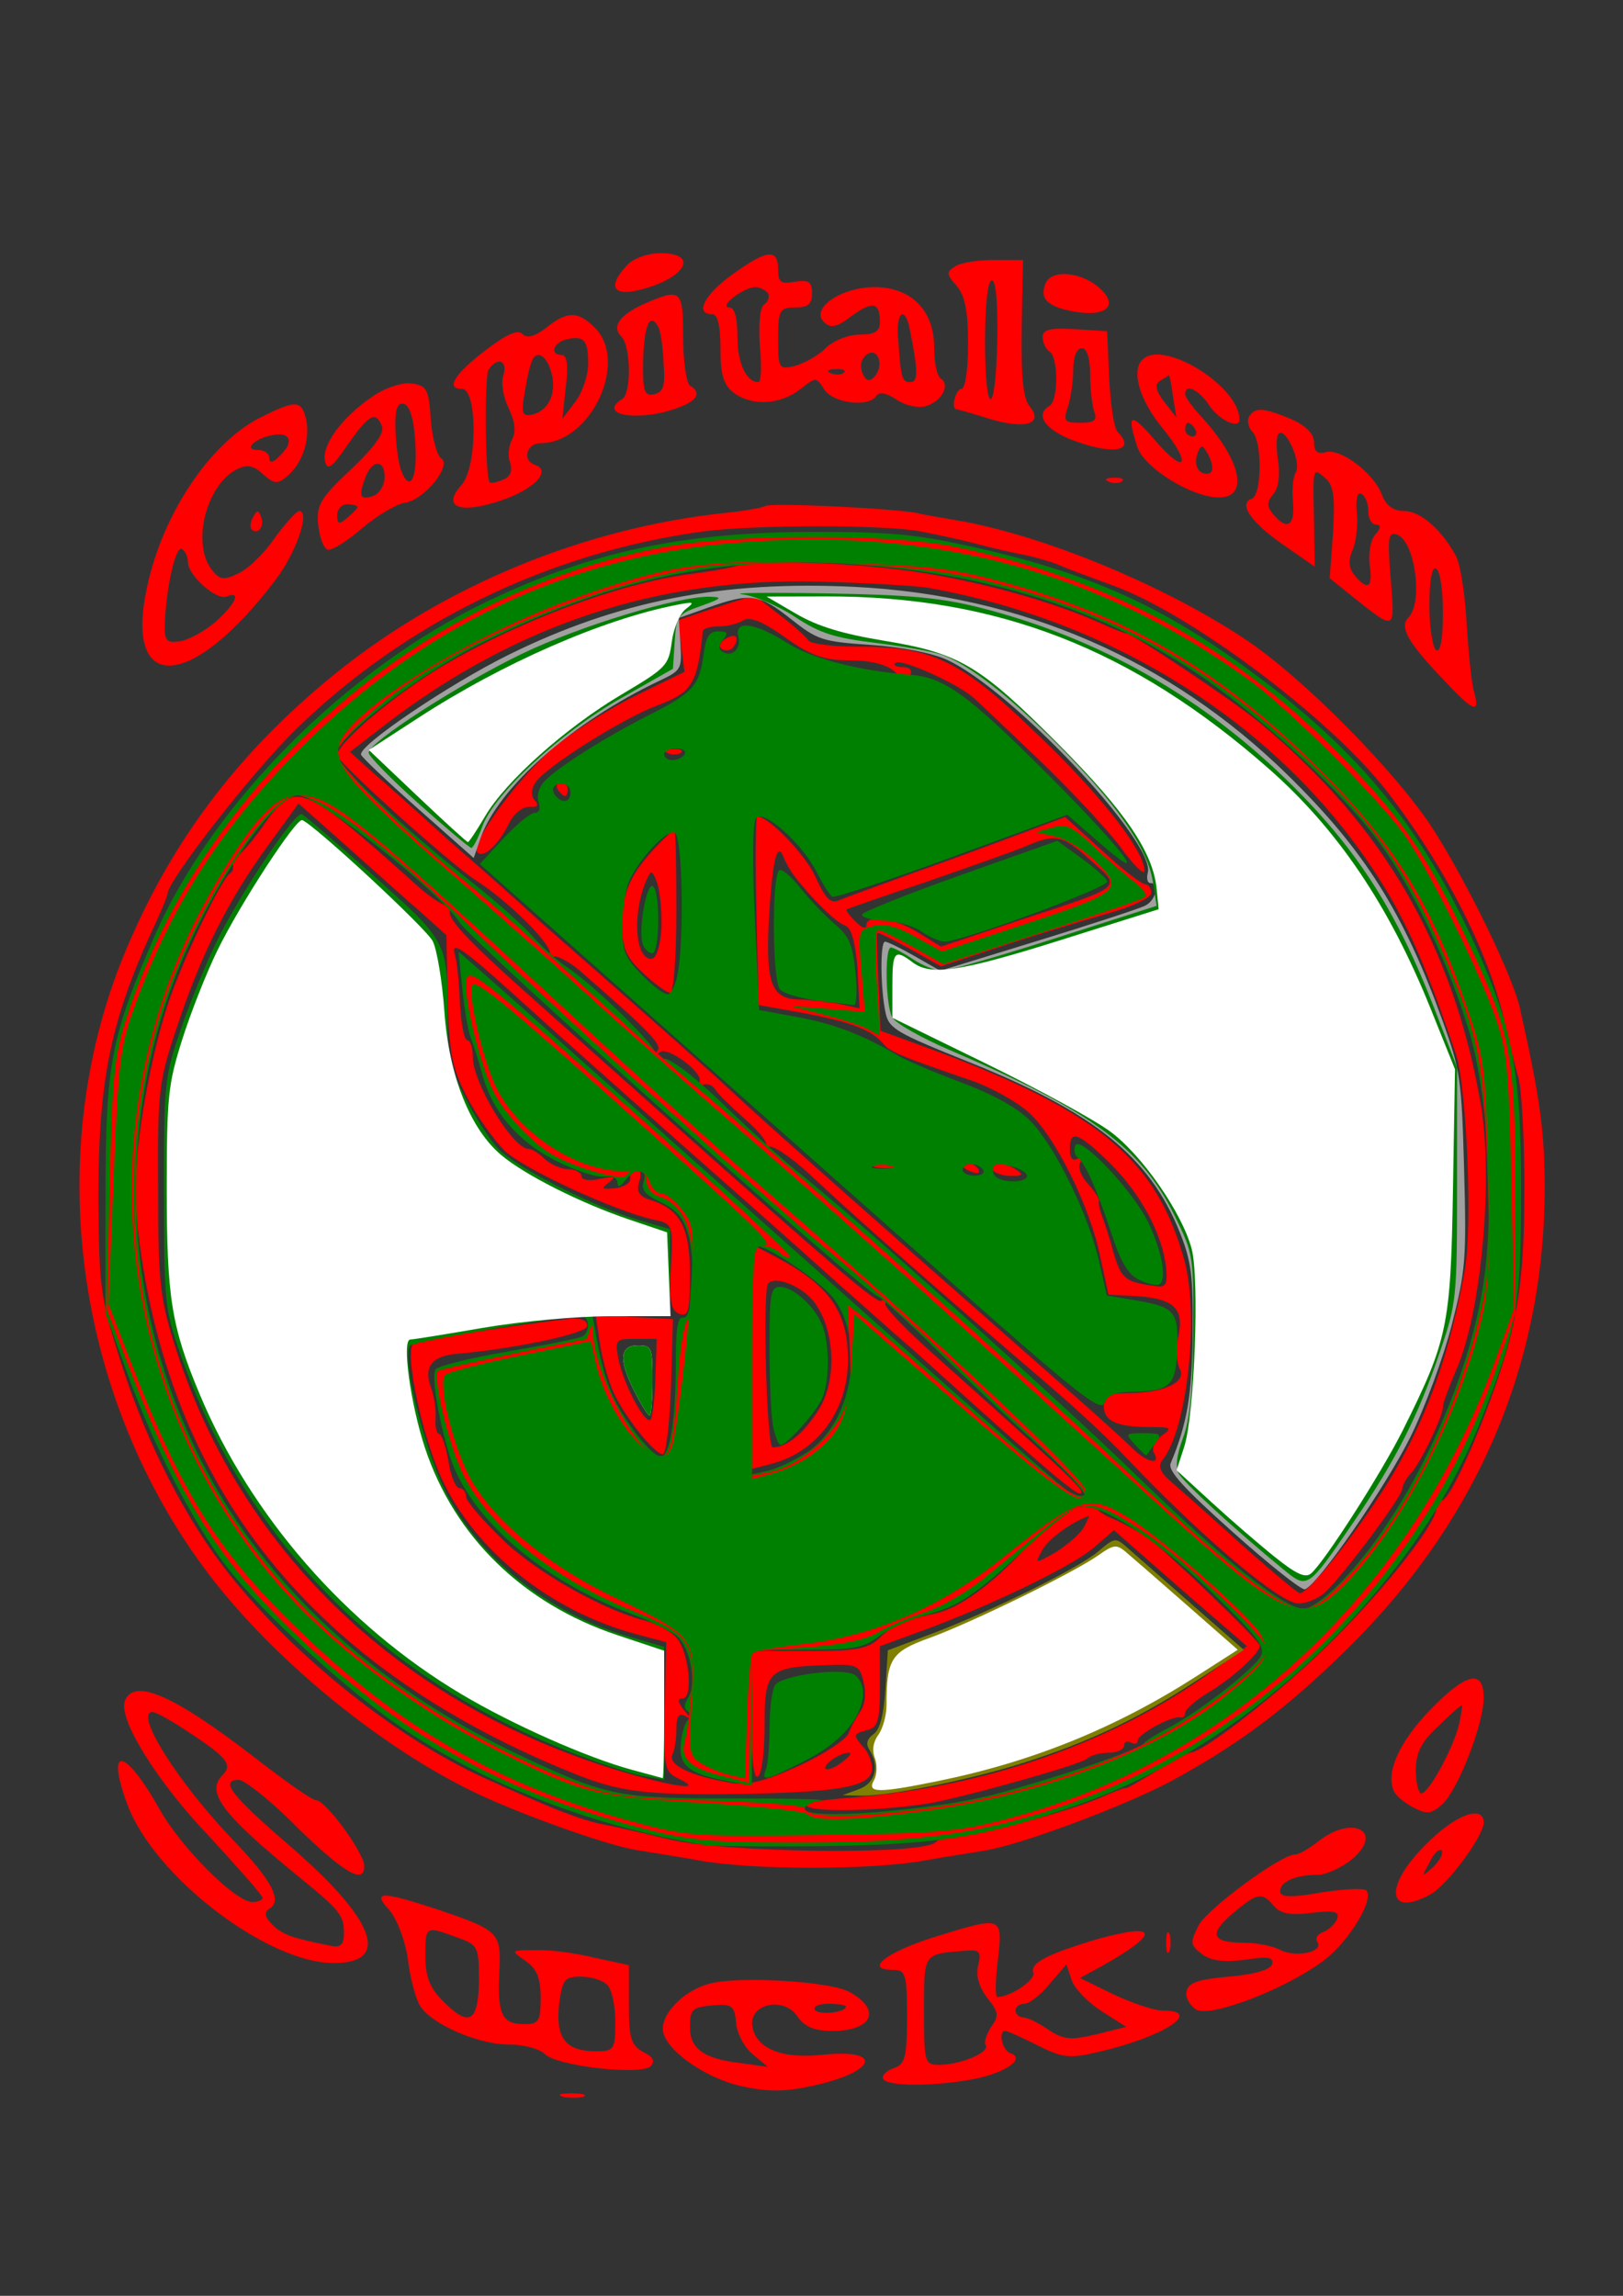 <?xml version="1.0" encoding="UTF-8" standalone="no"?>
<!-- Created with Inkscape (http://www.inkscape.org/) -->

<svg
   xmlns:dc="http://purl.org/dc/elements/1.1/"
   xmlns:cc="http://creativecommons.org/ns#"
   xmlns:rdf="http://www.w3.org/1999/02/22-rdf-syntax-ns#"
   xmlns:svg="http://www.w3.org/2000/svg"
   xmlns="http://www.w3.org/2000/svg"
   xmlns:sodipodi="http://sodipodi.sourceforge.net/DTD/sodipodi-0.dtd"
   xmlns:inkscape="http://www.inkscape.org/namespaces/inkscape"
   width="210mm"
   height="297mm"
   viewBox="0 0 210 297"
   version="1.1"
   id="svg10220"
   inkscape:version="0.92.4 (5da689c313, 2019-01-14)"
   sodipodi:docname="sucks.svg">
  <rect x="0" y="0" width="210" height="297" fill="#333333" stroke="none"/>
  <defs
     id="defs10214" />
  <sodipodi:namedview
     id="base"
     pagecolor="#ffffff"
     bordercolor="#666666"
     borderopacity="1.0"
     inkscape:pageopacity="0.0"
     inkscape:pageshadow="2"
     inkscape:zoom="0.62"
     inkscape:cx="281.90171"
     inkscape:cy="560"
     inkscape:document-units="mm"
     inkscape:current-layer="layer1"
     showgrid="false"
     inkscape:window-width="1280"
     inkscape:window-height="962"
     inkscape:window-x="-8"
     inkscape:window-y="-8"
     inkscape:window-maximized="1" />
  <g
     inkscape:label="Layer 1"
     inkscape:groupmode="layer"
     id="layer1">
    <g
       id="g10713">
      <path
         id="path10304"
         d="m 81.107,34.334 c -2.458,2.633 -1.843,3.95 1.317,3.248 6.144,-1.404 8.251,-4.828 3.072,-4.828 -1.756,0 -3.599,0.702 -4.389,1.58 z"
         inkscape:connector-curvature="0"
         style="fill:#ff0000;fill-opacity:1;stroke:none;stroke-width:0.035" />
      <path
         id="path10306"
         d="m 94.8,35.475 c -3.599,2.546 -5.003,5.179 -2.633,5.179 0.702,0 1.053,1.492 1.053,4.477 0,3.423 0.439,4.74 1.756,5.706 2.37,1.756 5.969,1.492 8.515,-0.439 2.107,-1.668 2.107,-1.668 3.16,0 1.141,1.756 5.793,2.37 6.759,0.79 0.351,-0.527 1.317,-0.351 2.633,0.527 1.141,0.79 2.897,1.141 3.862,0.79 1.931,-0.614 3.072,-2.721 1.843,-3.511 -0.527,-0.351 -0.878,-2.107 -0.878,-4.038 0,-4.828 -2.984,-7.812 -7.724,-7.812 -4.301,0 -8.251,2.721 -6.583,4.477 0.878,0.878 1.668,0.79 3.687,-0.79 2.721,-1.931 3.599,-1.756 3.599,0.878 0,1.141 -0.702,1.58 -2.633,1.58 -1.492,0 -3.423,0.79 -4.389,1.756 -0.966,0.966 -2.721,1.931 -3.95,2.282 -2.107,0.527 -2.194,0.351 -2.194,-3.511 0,-3.687 0.176,-4.038 2.194,-4.038 1.668,0 2.194,-0.439 2.194,-1.843 0,-1.492 -0.439,-1.756 -2.194,-1.492 -1.843,0.351 -2.194,0.088 -2.194,-1.58 0,-2.721 -1.404,-2.633 -5.881,0.614 z m 4.564,2.458 c 0.263,0.439 0,1.141 -0.439,1.404 -0.614,0.351 -0.79,2.546 -0.614,5.354 0.263,2.633 0.176,4.74 -0.176,4.74 -1.58,0 -2.721,-2.458 -2.721,-5.881 0,-2.458 -0.351,-3.774 -1.053,-3.774 -1.492,-0.088 1.931,-2.633 3.336,-2.633 0.614,0 1.317,0.351 1.668,0.79 z m 18.346,4.652 c 1.053,5.267 1.141,6.847 0.088,6.847 -1.053,0 -1.229,-0.351 -1.58,-5.53 -0.351,-3.511 0.878,-4.477 1.492,-1.317 z m -4.652,6.232 c -0.614,0.614 -1.053,0.439 -1.492,-0.614 -0.351,-0.966 -0.088,-1.843 0.614,-2.37 1.492,-0.966 2.282,1.58 0.878,2.984 z m -3.862,-0.614 c -0.263,0.263 -1.053,0.351 -1.668,0.088 -0.702,-0.263 -0.439,-0.527 0.527,-0.527 0.966,-0.088 1.492,0.176 1.141,0.439 z"
         inkscape:connector-curvature="0"
         style="fill:#ff0000;fill-opacity:1;stroke:none;stroke-width:0.035" />
      <path
         id="path10308"
         d="m 123.504,34.509 c -1.053,0.702 -1.053,0.966 0.263,2.458 1.053,1.229 1.492,3.16 1.492,7.461 0,3.336 -0.351,5.881 -0.878,5.881 -0.702,0 -1.404,2.633 -0.614,2.633 0.088,0 2.019,0.527 4.213,1.229 4.652,1.404 7.11,0.702 5.267,-1.58 -0.878,-0.966 -1.141,-4.038 -1.053,-10.182 l 0.176,-8.778 h -3.774 c -2.107,0 -4.389,0.351 -5.091,0.878 z m 5.53,9.392 c -0.176,10.182 -1.58,10.358 -1.58,0.263 0,-4.652 0.351,-7.9 0.878,-7.9 0.527,0 0.79,2.984 0.702,7.637 z"
         inkscape:connector-curvature="0"
         style="fill:#ff0000;fill-opacity:1;stroke:none;stroke-width:0.035" />
      <path
         id="path10310"
         d="m 135.266,36.704 c -0.79,1.931 0.263,2.984 3.687,3.599 4.301,0.79 5.969,-0.878 3.072,-3.248 -2.37,-1.931 -6.057,-2.194 -6.759,-0.351 z"
         inkscape:connector-curvature="0"
         style="fill:#ff0000;fill-opacity:1;stroke:none;stroke-width:0.035" />
      <path
         id="path10312"
         d="m 83.477,39.249 c -3.336,1.492 -4.389,2.984 -3.072,4.301 1.229,1.229 1.317,7.373 0.088,8.076 -3.248,2.019 1.931,2.984 6.934,1.229 2.809,-0.966 3.423,-2.019 1.843,-2.984 -0.439,-0.263 -0.878,-3.072 -0.878,-6.232 0,-6.144 -0.263,-6.408 -4.916,-4.389 z m 1.668,2.984 c 0.263,0.351 0.614,2.37 0.702,4.564 0.263,3.16 0,3.95 -1.229,4.213 -1.229,0.263 -1.492,-0.351 -1.404,-4.564 0.176,-4.477 0.878,-6.057 1.931,-4.213 z"
         inkscape:connector-curvature="0"
         style="fill:#ff0000;fill-opacity:1;stroke:none;stroke-width:0.035" />
      <path
         id="path10314"
         d="m 70.661,42.409 c -1.492,1.141 -2.458,1.404 -3.072,0.79 -0.614,-0.614 -2.107,0.088 -4.652,2.019 -4.126,3.16 -5.354,5.091 -3.16,5.091 2.019,0 2.019,10.182 -0.088,12.465 -2.546,2.809 -0.263,3.774 5.003,2.019 4.301,-1.404 6.759,-3.862 4.564,-4.652 -1.756,-0.527 -1.141,-2.809 0.702,-2.809 6.496,0 11.411,-10.533 7.022,-14.922 -2.194,-2.194 -3.599,-2.194 -6.32,0 z m 5.442,4.652 c 0,1.58 -0.79,3.774 -1.668,4.916 l -1.668,2.194 0.439,-4.126 c 0.351,-2.721 0.176,-4.126 -0.527,-4.126 -1.58,0 -1.141,-1.58 0.614,-2.019 2.282,-0.527 2.809,0.088 2.809,3.16 z m -4.74,1.229 c 0.702,2.633 -0.439,4.916 -2.546,5.354 -1.229,0.263 -1.404,-0.263 -0.966,-2.633 0.263,-1.58 0.614,-3.423 0.878,-4.038 0.527,-1.843 2.019,-1.141 2.633,1.317 z m -6.232,0.263 c -0.351,0.966 0,2.897 0.702,4.301 0.79,1.668 0.966,2.984 0.439,3.95 -0.439,0.79 -0.614,2.194 -0.263,3.072 0.351,1.053 0,1.843 -0.966,2.194 -0.79,0.351 -1.58,0.439 -1.668,0.351 -0.614,-0.614 -0.702,-13.606 -0.176,-14.571 1.141,-1.756 2.546,-1.229 1.931,0.702 z"
         inkscape:connector-curvature="0"
         style="fill:#ff0000;fill-opacity:1;stroke:none;stroke-width:0.035" />
      <path
         id="path10316"
         d="m 134.915,43.638 c 0,0.702 0.439,1.58 0.878,1.843 0.527,0.263 0.878,1.843 0.878,3.511 0,1.668 -0.351,3.248 -0.878,3.511 -1.843,1.141 -0.702,2.897 2.633,4.301 5.354,2.107 8.69,1.668 6.232,-0.878 -0.527,-0.439 -0.966,-3.599 -1.141,-6.934 l -0.263,-6.144 -4.126,-0.263 c -3.248,-0.176 -4.213,0 -4.213,1.053 z m 6.144,4.828 c 0,1.931 0.263,4.038 0.527,4.828 0.439,1.053 0,1.404 -1.843,1.404 -2.019,0 -2.194,-0.263 -1.58,-2.019 0.351,-1.053 0.702,-3.248 0.702,-4.828 0,-1.668 0.439,-2.809 1.141,-2.809 0.614,0 1.053,1.317 1.053,3.423 z"
         inkscape:connector-curvature="0"
         style="fill:#ff0000;fill-opacity:1;stroke:none;stroke-width:0.035" />
      <path
         id="path10318"
         d="m 147.818,46.535 c -1.492,1.404 -0.351,5.267 2.546,8.778 3.95,4.828 3.072,6.32 -0.966,1.58 -3.16,-3.687 -3.687,-3.423 -2.194,1.053 0.966,2.633 7.022,6.408 10.533,6.408 3.95,0 2.809,-4.916 -2.37,-10.533 -1.141,-1.229 -2.019,-2.458 -2.019,-2.809 0,-1.492 1.756,-0.614 3.16,1.492 1.229,1.843 3.862,3.072 3.862,1.756 0,-4.301 -9.919,-10.446 -12.552,-7.724 z m 3.95,4.74 0.439,2.721 -1.58,-2.019 c -1.141,-1.492 -1.229,-2.282 -0.527,-2.721 0.614,-0.351 1.141,-0.702 1.141,-0.702 0.088,0 0.351,1.229 0.527,2.721 z m 2.897,4.301 c 0.263,0.439 0.088,0.878 -0.351,0.878 -0.527,0 -0.966,-0.439 -0.966,-0.878 0,-0.527 0.176,-0.878 0.351,-0.878 0.263,0 0.702,0.351 0.966,0.878 z m 2.194,5.003 c 0,0.614 -0.527,0.878 -1.229,0.614 -0.702,-0.263 -1.053,-1.141 -0.79,-2.194 0.439,-1.404 0.702,-1.58 1.229,-0.614 0.439,0.614 0.79,1.58 0.79,2.194 z"
         inkscape:connector-curvature="0"
         style="fill:#ff0000;fill-opacity:1;stroke:none;stroke-width:0.035" />
      <path
         id="path10320"
         d="m 48.102,51.363 c -3.862,2.633 -6.496,6.232 -6.057,8.251 0.263,1.317 0.878,0.966 2.897,-2.019 2.809,-4.038 3.687,-4.477 4.477,-2.458 0.351,0.878 -1.053,2.809 -4.038,5.618 -3.95,3.687 -4.477,4.652 -4.213,7.11 0.176,1.668 0.702,3.072 1.229,3.248 0.439,0.176 2.458,-1.053 4.389,-2.721 1.931,-1.668 4.477,-3.16 5.53,-3.336 2.633,-0.351 6.232,-4.916 4.74,-5.793 -0.527,-0.351 -1.141,-2.633 -1.317,-5.003 -0.263,-3.95 -0.527,-4.389 -2.458,-4.652 -1.317,-0.176 -3.599,0.614 -5.179,1.756 z m 5.618,5.706 c 0.351,4.652 -0.614,6.759 -1.756,3.95 -0.351,-0.79 -0.702,-3.16 -0.79,-5.267 -0.088,-2.721 0.176,-3.687 1.053,-3.511 0.79,0.176 1.317,1.931 1.492,4.828 z m -3.95,4.652 c 0,0.966 -0.614,2.019 -1.317,2.37 -1.843,0.702 -2.107,0.176 -1.229,-2.194 0.878,-2.458 2.546,-2.546 2.546,-0.176 z m -3.511,3.862 c 0,0.176 -0.614,0.79 -1.317,1.404 -1.053,0.878 -1.317,0.878 -1.317,-0.351 0,-0.79 0.614,-1.404 1.317,-1.404 0.702,0 1.317,0.176 1.317,0.351 z"
         inkscape:connector-curvature="0"
         style="fill:#ff0000;fill-opacity:1;stroke:none;stroke-width:0.035" />
      <path
         id="path10322"
         d="m 33.531,54.084 c -6.408,3.336 -12.465,12.377 -14.483,21.769 -3.072,13.957 5.618,13.606 16.502,-0.702 2.721,-3.511 4.652,-9.041 3.16,-9.041 -0.439,0.088 -1.843,1.668 -3.248,3.599 -1.317,1.931 -3.423,3.95 -4.652,4.477 -1.931,0.966 -2.458,0.79 -3.511,-0.614 -2.458,-3.423 -0.614,-10.709 3.248,-12.816 1.404,-0.702 2.194,-0.614 3.511,0.614 1.404,1.229 1.843,1.317 3.072,0.263 2.019,-1.668 3.072,-4.916 2.458,-7.461 -0.614,-2.458 -1.317,-2.458 -6.057,-0.088 z m 2.721,4.828 c -0.878,0.966 -1.404,1.053 -1.404,0.351 0,-0.614 -0.702,-1.053 -1.492,-1.053 -1.931,0 -0.439,-1.492 1.931,-1.931 2.282,-0.439 2.809,0.878 0.966,2.633 z M 24.314,72.693 c 0,1.756 3.687,5.003 5.003,4.477 1.931,-0.79 1.229,0.878 -1.404,3.248 -1.404,1.229 -3.511,2.37 -4.652,2.546 -1.756,0.263 -2.019,-0.088 -1.931,-2.37 0.176,-4.564 1.404,-10.095 2.194,-9.568 0.439,0.263 0.79,0.966 0.79,1.668 z"
         inkscape:connector-curvature="0"
         style="fill:#ff0000;fill-opacity:1;stroke:none;stroke-width:0.035" />
      <path
         id="path10324"
         d="m 161.6,53.908 c -0.263,0.527 -0.088,1.404 0.439,1.931 1.317,1.317 1.229,8.251 -0.088,8.69 -1.756,0.614 -0.088,3.072 4.126,5.969 l 4.038,2.809 -0.088,-5.618 c -0.176,-7.373 -0.176,-7.198 1.404,-5.881 1.141,0.966 1.317,2.37 1.053,7.11 l -0.439,5.881 3.16,2.546 c 5.442,4.301 5.267,4.301 4.74,-2.458 -0.439,-5.354 -0.351,-6.144 0.878,-5.706 2.282,0.966 3.336,8.778 1.404,10.709 -1.229,1.229 0,3.336 4.828,8.339 3.599,3.862 4.477,4.126 3.687,1.317 -0.351,-1.053 -0.702,-4.916 -0.966,-8.69 -0.176,-3.687 -0.79,-7.637 -1.317,-8.778 -1.843,-3.511 -4.652,-5.969 -6.759,-5.969 -1.404,0 -2.37,-0.702 -2.897,-2.107 -1.053,-2.809 -5.267,-5.969 -7.198,-5.53 -1.141,0.351 -1.58,-0.088 -1.58,-1.229 0,-1.141 -1.053,-2.194 -3.072,-3.072 -3.599,-1.492 -4.564,-1.492 -5.354,-0.263 z m 6.057,7.198 c -0.351,0.527 -0.527,2.282 -0.351,3.862 0.263,3.072 -0.79,3.687 -2.546,1.58 -0.878,-1.053 -0.878,-1.58 0,-2.633 0.702,-0.79 0.878,-2.546 0.614,-4.301 -0.263,-1.668 -0.263,-3.248 0.088,-3.511 0.878,-0.878 2.984,3.774 2.194,5.003 z m 9.392,5.091 c 0,0.878 0.439,1.668 0.966,1.668 0.702,0 0.702,0.439 -0.088,1.317 -0.614,0.702 -0.878,2.458 -0.702,3.95 0.439,2.897 -0.263,3.336 -1.931,1.317 -0.79,-0.966 -0.878,-1.931 -0.263,-3.336 0.439,-1.053 0.702,-3.248 0.527,-4.828 -0.176,-1.756 0.088,-2.721 0.614,-2.37 0.527,0.263 0.878,1.317 0.878,2.282 z m 9.656,13.167 c 0,3.336 -0.351,5.091 -0.878,4.74 -0.439,-0.263 -0.878,-2.897 -0.878,-5.793 0,-3.336 0.351,-5.091 0.878,-4.74 0.527,0.263 0.878,2.897 0.878,5.793 z"
         inkscape:connector-curvature="0"
         style="fill:#ff0000;fill-opacity:1;stroke:none;stroke-width:0.035" />
      <path
         id="path10326"
         d="m 143.517,62.335 c 0.614,0.263 1.404,0.176 1.668,-0.088 0.351,-0.263 -0.176,-0.527 -1.141,-0.439 -0.966,0 -1.229,0.263 -0.527,0.527 z"
         inkscape:connector-curvature="0"
         style="fill:#ff0000;fill-opacity:1;stroke:none;stroke-width:0.035" />
      <g
         style="fill:#ff0000"
         id="g10489">
        <path
           style="fill:#ff0000;fill-opacity:1;stroke:none;stroke-width:0.035"
           inkscape:connector-curvature="0"
           d="m 98.926,65.495 c -0.263,0.176 -2.633,0.614 -5.267,0.878 -17.995,1.931 -35.901,9.305 -49.77,20.365 -12.201,9.743 -20.979,20.979 -26.948,34.672 -11.587,25.982 -7.812,58.021 9.48,81.458 8.514,11.499 22.91,23.349 35.638,29.318 6.057,2.809 17.117,6.759 20.628,7.198 1.492,0.263 5.003,0.79 7.9,1.317 6.759,1.229 22.208,1.229 28.967,0 2.897,-0.527 6.496,-1.053 7.9,-1.317 4.301,-0.614 17.995,-5.706 24.051,-8.953 8.866,-4.828 14.835,-9.305 22.735,-17.029 16.853,-16.59 25.544,-36.779 25.631,-59.514 0,-7.286 -0.527,-11.499 -3.16,-23.261 -0.878,-4.213 -6.847,-16.415 -11.323,-23.437 C 180.648,99.904 168.973,88.054 161.512,82.963 151.154,75.941 135.178,69.27 123.943,67.339 122.012,66.987 119.642,66.636 118.676,66.373 115.604,65.759 99.365,64.969 98.926,65.495 Z m 20.189,3.248 c 2.194,0.439 5.53,1.141 7.461,1.668 1.931,0.527 4.74,1.141 6.144,1.404 1.492,0.351 3.423,0.878 4.389,1.317 0.966,0.439 4.126,1.58 6.934,2.633 9.831,3.511 27.914,17.029 35.199,26.333 7.461,9.568 13.342,20.891 15.361,29.845 0.614,2.633 1.404,5.969 1.843,7.373 0.439,1.404 0.79,7.812 0.79,14.308 0,9.041 -0.439,13.606 -1.843,19.399 -1.843,7.373 -7.286,20.54 -8.778,21.067 -0.439,0.176 -0.79,0.702 -0.79,1.053 0,1.931 -6.232,9.919 -13.079,16.766 -6.671,6.671 -17.029,14.835 -18.785,14.835 -0.351,0 -2.282,1.053 -4.389,2.37 -2.019,1.229 -3.774,2.282 -3.862,2.194 -0.176,-0.088 -1.756,0.527 -3.511,1.317 -4.389,1.843 -15.01,4.652 -17.819,4.652 -1.317,0 -2.721,0.439 -3.336,1.053 -1.668,1.668 -27.299,1.404 -34.672,-0.439 -3.248,-0.79 -7.11,-1.668 -8.602,-1.931 -1.492,-0.263 -4.477,-1.317 -6.759,-2.282 -2.282,-0.966 -5.53,-2.37 -7.198,-3.16 C 52.316,225.603 38.534,214.806 29.669,203.658 24.139,196.724 19.135,187.068 15.8,176.71 12.991,168.02 12.815,166.791 12.728,155.029 c 0,-15.01 1.492,-22.559 6.759,-34.234 1.229,-2.546 2.194,-4.916 2.194,-5.179 0,-1.668 11.06,-15.888 16.678,-21.33 14.132,-13.781 32.654,-22.822 52.667,-25.543 6.847,-0.878 23.349,-0.878 28.089,0 z"
           id="path10328" />
      </g>
      <path
         id="path10330"
         d="m 95.239,73.22 c -1.229,0.351 -3.95,0.79 -6.057,1.053 -9.129,1.229 -21.857,5.969 -31.864,11.85 -6.232,3.687 -13.693,10.007 -13.693,11.587 0,0.878 14.747,14.132 17.907,16.151 4.301,2.721 10.182,8.602 9.568,9.568 -0.263,0.439 -0.176,0.614 0.351,0.351 0.439,-0.263 1.931,0.439 3.423,1.668 8.602,7.461 10.709,9.568 10.27,10.358 -0.351,0.527 -0.263,0.702 0.176,0.351 0.966,-0.966 5.881,2.721 5.179,3.862 -0.351,0.527 -0.176,0.702 0.351,0.351 0.527,-0.263 1.229,-0.088 1.668,0.527 0.351,0.614 2.194,2.37 3.95,3.95 1.756,1.492 2.984,3.072 2.633,3.423 -0.351,0.351 -0.176,0.351 0.351,0.088 0.527,-0.263 2.897,1.317 5.354,3.599 5.881,5.53 17.819,16.063 31.074,27.387 3.072,2.633 7.549,6.759 9.831,9.217 10.007,10.533 19.926,18.872 22.296,18.872 1.141,0 2.721,-0.702 3.599,-1.58 2.633,-2.633 9.831,-12.289 9.831,-13.255 0,-0.439 0.527,-1.404 1.141,-2.019 1.229,-1.317 4.126,-7.373 4.126,-8.602 0,-0.527 0.79,-2.546 1.668,-4.652 3.336,-7.373 4.916,-25.105 3.16,-34.848 -3.599,-20.365 -12.64,-35.814 -28.528,-48.98 -3.248,-2.721 -16.502,-11.587 -17.292,-11.587 -0.263,0 -1.668,-0.527 -3.16,-1.229 -5.618,-2.546 -13.518,-4.828 -21.155,-6.232 -8.251,-1.58 -22.471,-2.194 -26.158,-1.229 z m 24.753,2.809 c 25.982,4.564 48.454,19.838 60.304,40.729 2.721,4.916 4.74,9.743 8.076,19.575 1.404,4.301 2.194,22.296 1.141,28.089 -2.282,12.465 -5.706,21.242 -11.762,30.196 -4.038,5.969 -8.602,11.499 -9.568,11.499 -0.263,0 -3.599,-2.809 -7.373,-6.144 -3.774,-3.423 -7.812,-7.022 -9.041,-8.076 -1.668,-1.404 -2.019,-2.194 -1.317,-3.072 3.16,-3.95 4.74,-18.521 2.809,-25.719 -3.599,-13.079 -11.06,-19.311 -32.566,-27.299 l -6.759,-2.458 -0.263,-6.144 c -0.176,-3.423 -0.263,-6.32 -0.176,-6.496 0.088,-0.176 1.931,0.79 4.213,2.019 l 4.038,2.282 7.724,-2.546 c 4.213,-1.404 10.27,-3.248 13.606,-4.213 3.248,-0.878 5.881,-2.107 5.881,-2.721 0,-0.614 -0.351,-1.141 -0.79,-1.141 -0.439,0 -2.984,-1.931 -5.618,-4.389 l -4.74,-4.301 -5.618,2.107 c -3.072,1.141 -9.392,3.511 -13.957,5.091 -4.564,1.668 -8.953,3.248 -9.743,3.599 -1.053,0.439 -1.756,-0.351 -2.984,-3.072 -1.317,-2.897 -6.057,-7.812 -7.549,-7.812 -0.176,0 -0.263,5.53 -0.088,12.201 l 0.263,12.201 5.881,1.053 c 6.144,1.141 8.778,2.194 10.27,3.95 0.878,1.053 2.107,1.58 11.587,4.828 2.458,0.878 5.793,2.721 7.286,4.126 3.336,2.984 7.9,12.113 9.217,18.697 l 1.053,4.828 3.687,0.176 c 4.74,0.351 6.144,1.58 5.354,5.179 -0.351,1.492 -0.263,3.423 0.176,4.213 0.966,1.756 -2.107,3.16 -6.847,3.16 -2.37,0 -2.984,0.351 -2.984,1.668 0,1.931 1.668,2.721 5.969,2.721 2.809,0 2.984,0.088 1.492,1.141 -0.878,0.702 -1.317,1.668 -0.966,2.194 0.966,1.668 -0.966,1.229 -2.721,-0.527 -0.878,-0.878 -4.916,-4.564 -9.041,-8.163 -29.318,-25.807 -39.764,-35.111 -44.328,-39.412 -2.897,-2.633 -8.251,-7.373 -11.85,-10.533 -3.599,-3.16 -8.778,-7.724 -11.499,-10.095 -2.633,-2.458 -7.988,-7.198 -11.85,-10.533 -3.774,-3.423 -8.163,-7.373 -9.831,-8.778 l -2.897,-2.633 4.652,-3.599 C 66.799,80.769 85.145,74.712 105.948,75.239 c 6.057,0.176 12.377,0.527 14.045,0.79 z m 21.155,35.287 c 4.038,3.599 4.477,3.248 -9.48,7.812 l -9.919,3.336 -2.984,-1.843 c -3.16,-1.931 -6.671,-2.458 -6.671,-0.878 0,0.527 -0.614,0.263 -1.404,-0.527 -0.79,-0.79 -1.317,-1.492 -1.141,-1.58 0.176,-0.088 4.916,-1.756 10.446,-3.599 5.53,-1.931 11.323,-3.95 12.728,-4.564 3.862,-1.668 4.74,-1.492 8.427,1.843 z m -38.359,2.019 c 2.37,3.072 5.442,6.057 6.583,6.408 0.79,0.263 1.317,2.194 1.58,5.53 l 0.263,5.179 -2.721,-0.614 c -1.492,-0.263 -3.687,-0.527 -4.828,-0.527 -3.774,0 -4.564,-1.843 -4.213,-9.831 0.439,-7.812 1.053,-10.885 1.931,-8.602 0.263,0.702 0.878,1.756 1.404,2.458 z m 40.905,37.218 c 3.95,3.95 6.671,9.041 7.198,13.43 0.176,2.194 0,2.633 -1.492,2.37 -3.862,-0.527 -4.301,-0.878 -5.354,-4.389 -0.527,-2.107 -1.317,-4.301 -1.58,-5.003 -0.263,-0.702 -0.351,-1.492 -0.263,-1.668 0.088,-0.176 -0.527,-1.141 -1.404,-2.107 -0.966,-1.053 -1.404,-2.282 -0.966,-2.897 0.351,-0.702 0.263,-0.878 -0.351,-0.439 -0.702,0.439 -1.053,0 -1.053,-1.141 0,-2.633 1.053,-2.282 5.267,1.843 z"
         inkscape:connector-curvature="0"
         style="fill:#ff0000;fill-opacity:1;stroke:none;stroke-width:0.035" />
      <path
         id="path10332"
         d="m 92.694,78.574 -5.003,1.668 0.439,3.336 0.439,3.336 -6.496,3.16 c -3.511,1.756 -8.339,4.828 -10.709,6.847 -4.564,4.038 -10.358,12.026 -9.656,13.255 0.702,1.053 2.721,-0.79 4.126,-3.599 0.614,-1.317 1.756,-2.194 2.633,-2.194 1.053,0.088 1.317,-0.176 0.702,-0.878 -0.527,-0.614 -0.439,-1.492 0.176,-2.37 1.58,-2.107 11.148,-8.163 15.8,-9.919 4.389,-1.668 5.091,-2.721 5.793,-9.568 0.088,-0.351 0.966,-0.614 2.107,-0.614 1.053,0 2.458,-0.351 3.16,-0.79 0.79,-0.527 2.546,0.176 5.354,2.194 3.336,2.37 5.003,2.984 8.339,2.984 2.633,0 4.828,0.527 5.793,1.404 0.966,0.878 1.668,1.053 2.107,0.439 0.263,-0.527 -0.088,-0.966 -0.966,-0.966 -0.878,0 -1.317,-0.263 -0.966,-0.527 0.614,-0.702 8.427,2.809 10.27,4.652 0.702,0.614 4.477,4.213 8.339,7.9 3.862,3.687 8.514,8.69 10.358,11.06 1.756,2.458 3.248,3.95 3.248,3.248 0,-2.546 -5.793,-10.007 -14.045,-17.819 -9.743,-9.392 -13.342,-11.148 -22.91,-11.148 -3.248,0 -6.144,-0.351 -6.496,-0.79 -0.263,-0.439 -1.931,-1.931 -3.774,-3.336 l -3.248,-2.546 z"
         inkscape:connector-curvature="0"
         style="fill:#ff0000;fill-opacity:1;stroke:none;stroke-width:0.035" />
      <path
         id="path10334"
         d="m 93.747,82.7 c -0.702,0.527 -0.79,0.966 -0.263,1.317 0.527,0.263 1.229,0.088 1.492,-0.439 0.79,-1.229 0.176,-1.756 -1.229,-0.878 z"
         inkscape:connector-curvature="0"
         style="fill:#ff0000;fill-opacity:1;stroke:none;stroke-width:0.035" />
      <path
         id="path10336"
         d="m 86.461,97.447 c 0.614,0.263 1.404,0.176 1.668,-0.088 0.351,-0.263 -0.176,-0.527 -1.141,-0.439 -0.966,0 -1.229,0.263 -0.527,0.527 z"
         inkscape:connector-curvature="0"
         style="fill:#ff0000;fill-opacity:1;stroke:none;stroke-width:0.035" />
      <path
         id="path10338"
         d="m 72.154,102.099 c 0.263,0.439 0.702,0.878 0.966,0.878 0.176,0 0.351,-0.439 0.351,-0.878 0,-0.527 -0.439,-0.878 -0.966,-0.878 -0.439,0 -0.614,0.351 -0.351,0.878 z"
         inkscape:connector-curvature="0"
         style="fill:#ff0000;fill-opacity:1;stroke:none;stroke-width:0.035" />
      <path
         id="path10340"
         d="m 84.706,109.735 c -3.248,3.511 -4.213,5.793 -4.213,9.919 0,2.984 0.527,4.213 2.721,6.232 1.492,1.404 3.072,2.546 3.511,2.546 0.439,0 0.79,-4.74 0.79,-10.533 0,-5.793 -0.088,-10.533 -0.263,-10.533 -0.176,0 -1.317,1.053 -2.546,2.37 z m 0.878,10.446 c -0.176,2.37 -0.702,3.862 -1.317,3.862 -2.107,0 -2.458,-5.793 -0.702,-10.007 0.702,-1.58 0.79,-1.58 1.492,0.263 0.351,1.141 0.614,3.774 0.527,5.881 z"
         inkscape:connector-curvature="0"
         style="fill:#ff0000;fill-opacity:1;stroke:none;stroke-width:0.035" />
      <path
         id="path10342"
         d="m 113.234,150.991 c 0.79,0.176 2.019,0.176 2.633,0 0.527,-0.263 -0.088,-0.439 -1.58,-0.439 -1.404,0 -1.931,0.176 -1.053,0.439 z"
         inkscape:connector-curvature="0"
         style="fill:#ff0000;fill-opacity:1;stroke:none;stroke-width:0.035" />
      <path
         id="path10344"
         d="m 124.382,150.728 c 0,0.176 0.614,0.614 1.404,0.878 0.702,0.263 1.053,0.176 0.79,-0.351 -0.527,-0.878 -2.194,-1.229 -2.194,-0.527 z"
         inkscape:connector-curvature="0"
         style="fill:#ff0000;fill-opacity:1;stroke:none;stroke-width:0.035" />
      <path
         id="path10346"
         d="m 128.332,151.255 c 0.263,0.439 1.404,0.878 2.458,0.878 1.58,0 1.668,-0.176 0.614,-0.878 -1.756,-1.141 -3.774,-1.141 -3.072,0 z"
         inkscape:connector-curvature="0"
         style="fill:#ff0000;fill-opacity:1;stroke:none;stroke-width:0.035" />
      <path
         id="path10348"
         d="m 33.97,106.927 c -1.492,2.194 -3.16,3.95 -3.599,3.95 -0.527,0 -0.702,0.351 -0.351,0.79 0.263,0.439 0.176,1.053 -0.263,1.317 -1.141,0.702 -6.057,11.06 -7.988,16.766 -2.721,8.251 -4.74,21.067 -4.213,26.597 3.16,34.76 21.769,58.899 56.354,72.944 5.969,2.458 9.392,2.897 20.101,2.809 14.045,-0.176 18.433,-0.878 18.785,-2.984 0.176,-0.878 -0.351,-2.37 -1.141,-3.16 -1.317,-1.492 -1.229,-1.668 0.439,-2.107 1.492,-0.351 1.756,-1.141 1.756,-5.706 v -5.179 l 5.53,-2.019 c 8.602,-3.16 19.223,-8.251 22.12,-10.709 l 2.633,-2.282 8.602,7.549 8.602,7.461 -4.652,3.336 c -12.552,9.041 -28.967,14.835 -46.347,16.239 -4.916,0.351 -6.847,0.79 -5.706,1.229 1.756,0.702 9.48,0.439 15.361,-0.439 4.652,-0.79 19.662,-5.003 20.628,-5.793 0.439,-0.439 1.668,-0.79 2.809,-0.79 1.141,0 2.019,-0.439 2.019,-0.966 0,-0.439 0.439,-0.614 0.878,-0.351 0.527,0.263 0.878,0.176 0.878,-0.263 0,-0.79 4.389,-3.248 5.53,-2.984 0.351,0.088 0.614,-0.176 0.614,-0.614 0,-0.439 1.492,-1.756 3.336,-2.809 3.072,-1.931 6.32,-4.916 6.32,-5.881 0,-0.614 -12.377,-12.465 -14.571,-14.045 -0.966,-0.614 -2.721,-1.58 -4.038,-2.194 -1.404,-0.527 -2.458,-1.229 -2.458,-1.58 0,-0.263 -1.053,-0.351 -2.37,-0.088 -1.492,0.263 -4.213,2.37 -6.759,5.179 -4.564,4.916 -8.778,7.988 -11.938,8.602 -3.687,0.702 -5.442,1.492 -7.11,3.16 -1.404,1.404 -2.984,1.668 -9.129,1.668 h -7.461 v 8.427 c 0,5.354 0.351,8.163 0.878,7.812 0.527,-0.263 0.878,-3.248 0.878,-6.583 0,-7.022 0.439,-7.549 7.637,-7.812 4.301,-0.176 4.652,-0.088 5.179,2.194 0.351,1.404 0.176,2.984 -0.439,3.774 -0.527,0.79 -1.229,2.019 -1.492,2.809 -0.263,0.79 -3.16,2.721 -6.408,4.213 -4.477,2.019 -6.671,2.633 -8.953,2.194 -5.179,-0.878 -7.988,-2.282 -7.461,-3.599 0.351,-0.702 0.527,-2.282 0.527,-3.423 0,-1.58 0.351,-2.019 1.141,-1.58 0.702,0.439 0.702,0.176 -0.176,-0.79 -0.79,-1.053 -0.878,-1.492 -0.176,-1.492 1.492,0 0.79,-6.32 -0.878,-7.988 -0.79,-0.79 -2.458,-1.668 -3.687,-2.019 -5.53,-1.317 -14.22,-6.232 -18.609,-10.446 -2.633,-2.546 -4.828,-5.091 -4.828,-5.618 0,-0.614 -0.351,-1.141 -0.878,-1.141 -0.439,0 -1.141,-1.58 -1.404,-3.511 -0.351,-1.931 -0.878,-3.511 -1.229,-3.511 -0.263,0 -0.527,-0.878 -0.439,-2.019 0.088,-1.053 -0.176,-2.897 -0.614,-4.038 -0.966,-2.633 0.176,-4.038 3.423,-4.301 7.11,-0.614 16.415,-2.546 16.766,-3.511 0.176,-0.614 -0.439,-1.053 -1.58,-1.053 -1.843,0 -18.785,2.546 -20.716,3.072 -1.492,0.439 0.79,11.675 3.511,17.643 4.301,9.305 14.045,17.117 25.105,20.101 l 3.95,1.053 -0.176,8.339 c -0.176,7.9 -0.088,8.427 1.756,9.305 3.511,1.668 -0.527,1.141 -7.812,-1.053 -27.826,-8.427 -48.541,-28.001 -57.056,-54.071 -2.194,-6.759 -2.458,-8.69 -2.458,-21.067 -0.088,-12.728 0.088,-14.045 2.458,-21.067 3.16,-9.568 6.759,-16.59 11.762,-23.437 l 3.95,-5.442 6.144,5.442 c 3.336,2.984 7.637,6.847 9.568,8.514 l 3.423,3.072 0.176,8.339 c 0.176,7.022 0.614,9.041 2.546,12.728 1.229,2.37 3.423,5.442 4.828,6.847 2.546,2.37 14.132,7.724 19.136,8.866 2.633,0.527 2.633,0.614 2.37,6.144 -0.263,4.389 0,5.618 1.053,6.057 1.229,0.439 1.404,-0.263 1.404,-5.091 0,-6.057 -1.229,-8.427 -5.179,-9.656 -1.404,-0.439 -1.756,-1.053 -1.404,-2.282 0.351,-0.966 0.176,-1.668 -0.351,-1.668 -0.527,0 -0.878,0.527 -0.79,1.053 0.176,0.614 -0.702,1.229 -1.931,1.404 -1.756,0.176 -1.931,0.088 -0.878,-0.702 1.053,-0.79 0.79,-0.878 -1.053,-0.527 -1.404,0.351 -2.458,0.176 -2.458,-0.351 0,-0.439 -0.79,-0.878 -1.668,-0.878 -0.966,0 -2.282,-0.614 -3.072,-1.317 -0.702,-0.702 -1.668,-1.317 -2.107,-1.317 -2.019,0 -7.198,-8.514 -7.198,-11.85 0,-1.229 -0.351,-2.194 -0.702,-2.194 -0.439,0 -0.79,-2.107 -0.966,-4.652 -0.088,-2.458 -0.351,-5.267 -0.614,-6.232 -0.702,-2.282 0.79,-1.229 9.392,6.583 4.038,3.687 13.342,11.938 20.54,18.346 7.286,6.408 16.063,14.22 19.662,17.468 3.599,3.16 7.286,6.496 8.339,7.373 1.053,0.878 3.248,2.897 4.916,4.389 12.903,11.675 17.643,15.712 18.082,15.361 0.439,-0.527 -0.263,-1.229 -19.399,-18.346 -3.336,-2.984 -6.057,-5.793 -5.881,-6.232 0.088,-0.439 -0.088,-0.614 -0.527,-0.351 -0.614,0.351 -6.057,-4.301 -28.704,-24.49 -3.336,-2.984 -10.27,-9.129 -15.361,-13.693 -10.095,-8.953 -12.552,-11.675 -11.587,-12.552 0.351,-0.351 0.176,-0.527 -0.263,-0.351 -0.527,0.088 -2.282,-0.966 -3.95,-2.458 -15.273,-13.693 -15.976,-13.957 -20.189,-7.812 z m 106.3,90.587 c -0.439,0.878 -2.107,2.282 -3.599,3.248 -2.809,1.58 -2.809,1.58 -1.843,-0.176 0.79,-1.492 3.687,-3.599 6.057,-4.477 0.088,-0.088 -0.176,0.614 -0.614,1.404 z m -31.337,30.459 c -0.878,0.702 -1.843,1.053 -2.107,0.878 -0.439,-0.527 1.843,-2.107 2.984,-2.107 0.527,0 0.088,0.527 -0.878,1.229 z"
         inkscape:connector-curvature="0"
         style="fill:#ff0000;fill-opacity:1;stroke:none;stroke-width:0.035" />
      <path
         id="path10350"
         d="m 97.17,175.481 v 14.571 l 2.37,-0.614 c 6.232,-1.492 10.27,-7.022 10.182,-13.781 -0.088,-6.057 -2.458,-9.392 -9.217,-12.991 l -3.336,-1.756 z m 8.251,-6.934 c 2.633,3.599 2.897,10.007 0.527,13.781 -1.843,2.984 -4.126,4.916 -5.969,4.916 -0.79,0 -1.317,-19.926 -0.614,-21.155 0.79,-1.141 4.477,0.263 6.057,2.458 z"
         inkscape:connector-curvature="0"
         style="fill:#ff0000;fill-opacity:1;stroke:none;stroke-width:0.035" />
      <path
         id="path10352"
         d="m 77.596,173.638 c 0.263,1.931 1.053,4.74 1.668,6.232 1.317,3.072 5.354,8.251 6.496,8.251 0.439,0 0.878,-3.95 1.053,-8.69 l 0.263,-8.778 -5.003,-0.263 -5.003,-0.263 z m 7.198,4.828 c -0.088,2.897 -0.439,5.267 -0.702,5.267 -0.966,0 -3.336,-4.652 -4.038,-7.724 -0.527,-2.721 -0.439,-2.809 2.194,-2.809 h 2.721 z"
         inkscape:connector-curvature="0"
         style="fill:#ff0000;fill-opacity:1;stroke:none;stroke-width:0.035" />
      <path
         id="path10354"
         d="m 32.741,66.9 c -0.351,0.614 -0.439,1.317 -0.176,1.58 0.79,0.79 1.668,-0.351 1.229,-1.58 -0.351,-0.966 -0.527,-0.966 -1.053,0 z"
         inkscape:connector-curvature="0"
         style="fill:#ff0000;fill-opacity:1;stroke:none;stroke-width:0.035" />
      <path
         id="path10356"
         d="m 184.949,221.302 c -3.862,4.038 -5.618,7.9 -4.652,10.27 0.176,0.614 1.317,1.58 2.458,2.194 1.843,0.966 2.37,0.966 3.862,-0.351 2.019,-1.843 5.354,-10.358 5.354,-13.781 0,-3.774 -2.282,-3.248 -7.022,1.668 z m 3.862,1.668 c -0.702,3.072 -3.95,9.041 -4.916,9.041 -0.351,0 -0.702,-1.404 -0.702,-2.984 0,-2.282 0.702,-3.687 2.897,-5.706 1.492,-1.492 2.897,-2.721 3.072,-2.721 0.088,0 -0.088,1.053 -0.351,2.37 z"
         inkscape:connector-curvature="0"
         style="fill:#ff0000;fill-opacity:1;stroke:none;stroke-width:0.035" />
      <path
         id="path10358"
         d="m 16.151,220.073 c -0.878,2.282 4.213,10.533 11.06,17.643 3.687,4.038 6.759,7.461 6.759,7.812 0,0.263 -0.614,0.527 -1.317,0.527 -2.194,0 -9.217,-7.022 -12.026,-12.026 -4.477,-7.988 -7.022,-8.339 -4.126,-0.527 3.511,9.305 18.082,20.452 26.685,20.452 7.461,0 5.354,-5.618 -5.618,-15.098 -7.637,-6.583 -9.217,-8.602 -6.671,-8.602 0.702,0 4.213,2.721 7.549,6.144 6.057,5.881 8.69,7.461 8.69,5.003 0,-1.668 -5.003,-8.514 -6.232,-8.514 -0.527,0 -4.126,-2.546 -8.076,-5.618 -10.358,-7.988 -15.537,-10.27 -16.678,-7.198 z m 8.427,4.126 c 4.828,3.16 5.53,4.126 4.213,5.442 -2.194,2.194 -0.088,5.003 9.568,12.903 5.706,4.652 6.144,5.179 6.144,7.637 0,1.317 -0.439,1.756 -1.492,1.58 -5.354,-1.053 -6.408,-1.492 -7.724,-2.721 -1.053,-1.053 -1.141,-1.668 -0.439,-2.107 1.756,-1.053 0.263,-3.774 -4.828,-9.041 -7.11,-7.461 -12.728,-16.415 -10.27,-16.415 0.439,0 2.633,1.229 4.828,2.721 z"
         inkscape:connector-curvature="0"
         style="fill:#ff0000;fill-opacity:1;stroke:none;stroke-width:0.035" />
      <path
         id="path10360"
         d="m 184.51,238.594 c -5.442,5.354 -5.091,9.568 0.527,6.496 2.107,-1.053 6.934,-7.549 6.934,-9.305 0,-2.37 -3.687,-1.053 -7.461,2.809 z m 0.966,2.897 c -1.58,1.404 -1.58,1.404 -0.527,-0.527 0.527,-1.141 1.229,-1.843 1.58,-1.58 0.263,0.351 -0.176,1.229 -1.053,2.107 z"
         inkscape:connector-curvature="0"
         style="fill:#ff0000;fill-opacity:1;stroke:none;stroke-width:0.035" />
      <path
         id="path10362"
         d="m 170.641,238.155 c -1.229,0.966 -2.546,1.756 -3.072,1.756 -1.843,0 -11.236,6.934 -12.465,9.129 -1.141,2.282 -1.141,2.546 0.439,3.774 1.229,0.878 2.897,1.053 5.618,0.702 2.897,-0.439 3.687,-0.351 3.423,0.614 -0.263,0.702 -2.37,1.317 -5.618,1.58 -3.95,0.351 -5.267,0.79 -5.442,1.931 -0.176,0.79 0.439,1.843 1.317,2.37 2.019,0.966 11.762,-2.809 16.59,-6.496 3.16,-2.458 6.408,-7.812 5.354,-8.953 -0.351,-0.351 -2.984,-0.176 -5.881,0.263 -3.95,0.702 -5.267,0.614 -5.267,-0.176 0,-1.229 2.019,-2.107 4.828,-2.107 1.141,0 3.16,-0.966 4.477,-2.019 4.213,-3.599 0.088,-5.793 -4.301,-2.37 z m -5.793,8.427 c 0.79,0.966 2.107,1.229 4.828,0.878 2.984,-0.351 3.687,-0.176 3.336,0.79 -0.263,0.614 -1.053,1.404 -1.756,1.668 -0.79,0.263 -1.141,0.878 -0.79,1.317 0.79,1.317 -2.809,2.019 -4.74,1.053 -0.966,-0.527 -3.072,-0.966 -4.828,-0.966 -4.126,0 -4.564,-1.141 -1.317,-3.862 3.16,-2.633 3.687,-2.721 5.267,-0.878 z"
         inkscape:connector-curvature="0"
         style="fill:#ff0000;fill-opacity:1;stroke:none;stroke-width:0.035" />
      <path
         id="path10364"
         d="m 50.384,247.109 c 0.966,1.141 2.019,3.862 2.37,6.232 0.263,2.282 0.966,5.003 1.492,5.969 1.229,2.37 7.461,5.179 11.587,5.179 1.843,0 3.95,0.527 4.652,1.229 1.58,1.58 12.465,2.809 13.693,1.58 0.614,-0.614 0.351,-1.229 -0.966,-1.843 -1.58,-0.878 -1.843,-1.843 -1.843,-6.144 v -5.091 l -4.477,-0.966 c -2.458,-0.614 -5.881,-1.053 -7.637,-0.966 -3.248,0 -3.248,0 -1.229,1.404 1.404,0.966 1.931,2.194 1.931,4.74 0,3.072 -0.263,3.423 -2.107,3.423 -2.897,0 -3.511,-1.229 -3.248,-6.671 0.263,-5.267 0.088,-5.442 -8.514,-8.339 -6.759,-2.194 -7.988,-2.194 -5.706,0.263 z m 8.69,3.511 c 2.809,0.966 2.897,1.229 2.897,5.706 -0.088,5.354 -1.317,5.969 -4.74,2.458 -1.58,-1.58 -2.194,-3.072 -2.194,-5.706 0,-3.95 0,-3.95 4.038,-2.458 z m 19.487,6.144 c 0.614,0.614 1.053,2.721 1.053,4.828 0,3.511 -0.176,3.774 -2.458,3.774 -3.95,0 -5.267,-1.668 -4.828,-5.969 0.439,-3.336 0.702,-3.687 2.809,-3.687 1.317,0 2.809,0.439 3.423,1.053 z"
         inkscape:connector-curvature="0"
         style="fill:#ff0000;fill-opacity:1;stroke:none;stroke-width:0.035" />
      <path
         id="path10366"
         d="m 120.519,250.707 c -5.969,1.931 -8.69,4.126 -5.003,4.126 1.668,0 1.843,0.527 1.843,6.057 0,5.354 -0.263,6.144 -1.756,6.671 -0.966,0.351 -1.58,0.966 -1.317,1.404 0.614,0.966 6.583,0.966 11.675,0 4.126,-0.79 6.759,-2.633 4.828,-3.336 -1.141,-0.351 -1.668,-2.897 -0.702,-2.897 0.263,0 2.194,0.878 4.126,1.843 3.248,1.668 4.213,1.756 7.9,0.878 8.427,-1.931 13.693,-5.354 8.339,-5.354 -1.141,0 -3.95,-0.966 -6.408,-2.107 l -4.301,-2.107 2.897,-1.58 c 7.461,-4.213 7.286,-5.618 -0.439,-3.511 -6.583,1.931 -8.953,3.16 -8.514,4.389 0.351,0.966 -2.984,3.16 -4.652,3.16 -0.263,0 -0.263,-2.194 0.088,-4.828 0.614,-5.706 0.702,-5.706 -8.602,-2.809 z m 6.057,3.511 c -0.351,1.317 0.088,2.809 1.141,4.213 1.492,1.843 1.58,2.37 0.527,3.774 -0.614,0.966 -0.966,2.019 -0.702,2.37 0.527,0.966 -3.336,2.546 -6.057,2.546 -1.843,0 -1.931,-0.351 -1.931,-7.022 0,-7.461 -0.088,-7.286 5.091,-7.724 2.107,-0.176 2.37,0 1.931,1.843 z m 15.976,5.969 3.16,2.019 -3.862,0.966 c -3.336,0.79 -4.213,0.702 -6.232,-0.614 -1.229,-0.878 -2.721,-1.58 -3.248,-1.58 -0.527,0 -0.966,-0.439 -0.966,-0.878 0,-0.527 0.527,-0.878 1.141,-0.878 0.614,0 2.107,-1.141 3.248,-2.546 l 2.194,-2.546 0.702,2.107 c 0.439,1.141 2.194,2.897 3.862,3.95 z"
         inkscape:connector-curvature="0"
         style="fill:#ff0000;fill-opacity:1;stroke:none;stroke-width:0.035" />
      <path
         id="path10368"
         d="m 150.891,251.322 c 0,1.229 0.176,1.668 0.439,1.053 0.176,-0.527 0.176,-1.58 0,-2.194 -0.263,-0.527 -0.439,-0.088 -0.439,1.141 z"
         inkscape:connector-curvature="0"
         style="fill:#ff0000;fill-opacity:1;stroke:none;stroke-width:0.035" />
      <path
         id="path10370"
         d="m 91.904,256.589 c -3.16,0.79 -6.144,3.599 -6.144,5.881 0,2.458 5.179,6.232 10.007,7.373 3.511,0.79 5.706,0.79 9.305,0 8.251,-1.756 9.392,-4.828 1.492,-4.038 -5.354,0.614 -8.778,-0.79 -9.217,-3.687 -0.439,-2.897 4.038,-3.862 5.793,-1.317 0.966,1.404 2.194,1.931 4.564,1.931 5.267,0 6.408,-2.809 2.107,-5.091 -2.546,-1.317 -14.045,-2.019 -17.907,-1.053 z m 3.336,5.091 c 0.088,1.317 1.053,3.16 2.107,4.038 l 2.019,1.668 -3.774,-0.527 c -4.477,-0.527 -6.32,-1.843 -6.32,-4.564 0,-2.458 0.263,-2.633 3.248,-2.897 2.194,-0.176 2.546,0.176 2.721,2.282 z m 14.22,-2.107 c 0,0.79 -3.511,1.141 -4.038,0.439 -0.263,-0.439 0.527,-0.79 1.756,-0.79 1.229,0 2.282,0.176 2.282,0.351 z"
         inkscape:connector-curvature="0"
         style="fill:#ff0000;fill-opacity:1;stroke:none;stroke-width:0.035" />
      <path
         id="path10372"
         d="m 72.856,271.248 c 0.79,0.176 2.019,0.176 2.633,0 0.527,-0.263 -0.088,-0.439 -1.58,-0.439 -1.404,0 -1.931,0.176 -1.053,0.439 z"
         inkscape:connector-curvature="0"
         style="fill:#ff0000;fill-opacity:1;stroke:none;stroke-width:0.035" />
      <path
         transform="scale(0.265)"
         inkscape:connector-curvature="0"
         id="path10565"
         d="M 344.286,900.704 C 291.188,892.117 239.041,872.115 197.707,844.482 169.991,825.953 128.571,788.021 110.571,764.685 94.462,743.799 75.296,706.569 62.39,671.091 l -10.913,-30 0.042,-57.143 C 51.566,519.521 54.027,506.459 75.389,457.205 103.517,392.354 168.858,326.619 238.11,293.504 c 50.883,-24.332 95.78,-33.841 159.777,-33.841 37.236,0 49.564,1.18 77.483,7.416 57.799,12.91 94.182,29.574 140.073,64.154 48.265,36.369 77.189,71.538 101.899,123.898 21.018,44.538 25.388,66.237 25.367,125.96 -0.02,57.027 -2.036,68.326 -20.351,114.104 -32.004,79.993 -112.7,156.72 -195.215,185.614 -45.059,15.779 -69.124,19.731 -124.286,20.414 -28.286,0.35 -54.643,0.117 -58.571,-0.519 z M 487.143,875.538 c 32.491,-8.883 69.445,-21.562 71.429,-24.508 0.786,-1.167 6.101,-4.523 11.811,-7.459 14.422,-7.414 41.714,-28.578 45.163,-35.023 2.431,-4.543 -1.103,-9.18 -23.485,-30.815 -28.029,-27.093 -56.278,-45.099 -65.943,-42.032 -3.108,0.986 -14.113,9.707 -24.456,19.378 -25.036,23.412 -33.843,29.325 -49.577,33.286 -7.273,1.831 -17.397,6.408 -22.496,10.17 -8.215,6.061 -12.299,6.84 -35.859,6.84 h -26.588 v 33.175 33.175 l -10.714,-1.975 c -20.035,-3.693 -25.118,-7.663 -24.009,-18.754 0.545,-5.449 2.29,-10.711 3.876,-11.693 1.901,-1.176 1.826,-2.44 -0.219,-3.704 -2.223,-1.374 -2.196,-3.372 0.098,-7.045 4.14,-6.628 0.934,-23.893 -5.518,-29.712 C 327.939,796.391 318.048,791.52 308.677,788.019 263.426,771.113 228.115,740.039 219.109,709.2 c -5.534,-18.949 -8.446,-37.415 -6.418,-40.696 1.029,-1.665 17.037,-5.62 35.573,-8.788 18.536,-3.169 34.867,-6.482 36.291,-7.362 3.62,-2.237 3.243,-9.834 -0.488,-9.834 -10.008,0 -81.648,12.278 -83.786,14.359 -4.418,4.302 6.225,48.701 16.871,70.378 16.134,32.851 50.018,59.976 89.273,71.466 l 17.853,5.225 0.004,32.461 0.004,32.461 -10.714,-1.953 c -5.893,-1.074 -22.286,-6.524 -36.429,-12.112 C 184.963,818.386 119.775,751.579 88.123,661.091 c -7.689,-21.981 -7.998,-24.992 -8.059,-78.571 -0.062,-54.016 0.188,-56.455 8.196,-80 4.543,-13.357 12.742,-33.286 18.219,-44.286 11.494,-23.081 37.627,-62.006 40.827,-60.811 1.195,0.446 16.9,13.917 34.901,29.936 36.374,32.368 36.365,32.35 36.365,69.348 0,18.743 1.27,24.572 8.48,38.929 4.664,9.287 11.908,20.55 16.097,25.03 8.622,9.22 46.476,28.433 68.994,35.017 l 15,4.386 v 21.226 21.226 h -18.889 -18.889 l 1.93,10.714 c 3.682,20.437 7.887,31.061 17.585,44.425 5.361,7.388 11.489,13.432 13.617,13.432 4.678,0 7.503,-17.899 7.503,-47.542 0,-15.3 0.973,-20.835 3.571,-20.316 4.807,0.961 6.409,-27.342 2.328,-41.113 -2.265,-7.641 -5.763,-11.671 -13.192,-15.196 -7.878,-3.738 -9.724,-6.016 -8.359,-10.316 2.22,-6.994 -3.763,-7.341 -8.942,-0.518 -2.562,3.375 -3.825,3.773 -3.886,1.224 -0.054,-2.26 -2.712,-3.432 -6.62,-2.92 -3.591,0.471 -14.1,-2.973 -23.354,-7.653 -18.791,-9.503 -31.198,-24.095 -36.169,-42.541 -1.732,-6.425 -4.199,-14.253 -5.483,-17.396 -1.284,-3.143 -3.155,-13.921 -4.156,-23.952 l -1.821,-18.238 11.123,9.667 c 6.117,5.317 71.451,63.487 145.185,129.266 73.734,65.78 136.995,121.561 140.58,123.958 3.585,2.397 7.442,3.429 8.571,2.292 1.13,-1.137 -10.161,-13.148 -25.089,-26.691 -14.929,-13.543 -37.263,-34.567 -49.633,-46.719 -12.369,-12.152 -23.978,-22.665 -25.796,-23.363 -8.233,-3.159 -198.72,-173.418 -204.571,-182.848 -8.843,-14.25 -69.265,-61.943 -78.475,-61.943 -13.859,0 -48.48,53.519 -63.765,98.571 -26.517,78.157 -19.067,162.31 20.787,234.815 31.209,56.778 84.511,104.213 153.142,136.284 40.562,18.955 46.378,20.091 102.597,20.042 27.5,-0.023 46.464,0.438 42.143,1.026 -4.321,0.588 -7.857,2.446 -7.857,4.129 0,5.777 64.38,0.612 94.286,-7.564 z M 656.365,770.679 c 32.013,-34.098 60.813,-95.513 68.072,-145.159 5.322,-36.396 2.203,-90.502 -7.008,-121.572 -9.475,-31.962 -26.649,-68.472 -42.911,-91.224 -18.322,-25.635 -59.204,-63.55 -91.661,-85.009 -48.635,-32.155 -107.956,-49.848 -177.099,-52.822 -59.036,-2.54 -110.275,9.214 -170.821,39.185 -29.513,14.609 -70.652,45.942 -70.652,53.811 0,5.578 31.711,35.628 67.226,63.703 11.045,8.732 23.922,20.227 28.615,25.544 4.693,5.317 11.997,11.914 16.232,14.659 13.115,8.502 45.114,39.77 43.452,42.459 -0.867,1.402 1.097,2.55 4.364,2.55 3.547,0 15.413,9.157 29.454,22.73 12.933,12.501 28.886,26.966 35.452,32.143 26.849,21.171 127.843,111.638 165.348,148.114 43.369,42.179 72.694,65.585 82.169,65.585 3.492,0 11.695,-6.099 19.767,-14.697 z M 393.824,709.134 c 21.938,-14.062 29.054,-53.088 13.63,-74.748 -5.688,-7.988 -32.075,-26.049 -38.169,-26.125 -1.179,-0.014 -2.143,25.069 -2.143,55.742 V 719.771 L 375,717.968 c 4.321,-0.992 12.792,-4.967 18.824,-8.834 z"
         style="fill:#008000;fill-opacity:1;stroke:none;stroke-width:1px;stroke-linecap:butt;stroke-linejoin:miter;stroke-opacity:1" />
      <path
         transform="scale(0.265)"
         inkscape:connector-curvature="0"
         id="path10567"
         d="m 601.936,747.933 c -24.187,-21.622 -31.819,-30.065 -30.352,-33.578 8.061,-19.301 10.479,-33.507 10.769,-63.264 0.274,-28.082 -0.635,-35.258 -6.256,-49.378 -14.688,-36.897 -41.673,-58.675 -103.345,-83.403 -34.696,-13.912 -38.644,-16.212 -40.272,-23.464 -2.618,-11.663 -2.844,-35.189 -0.338,-35.149 1.179,0.019 7.719,3.222 14.533,7.118 l 12.39,7.083 47.61,-14.629 c 26.185,-8.046 49.86,-15.794 52.61,-17.218 5.168,-2.676 6.99,-10.96 2.41,-10.96 -1.424,0 -1.993,-2.282 -1.263,-5.072 3.909,-14.946 -66.906,-89.877 -98.304,-104.018 -7.366,-3.318 -22.004,-6.148 -37.143,-7.182 -23.533,-1.607 -25.796,-2.346 -38.93,-12.717 -15.516,-12.252 -19.722,-12.823 -40.341,-5.48 l -14.286,5.087 0.798,12.694 c 0.764,12.161 0.344,12.909 -10,17.811 -42.786,20.277 -79.113,52.281 -87.702,77.264 l -3.226,9.384 -27.077,-23.976 c -14.893,-13.187 -27.462,-25.09 -27.933,-26.452 -1.512,-4.377 42.821,-34.371 72.284,-48.904 53.115,-26.199 104.107,-36.185 168.671,-33.032 81.422,3.977 153.877,35.421 211.376,91.736 37.57,36.796 56.581,66.926 75.712,120 8.715,24.176 9.346,28.534 10.548,72.857 1.183,43.598 0.729,49.291 -6.031,75.714 -4.02,15.714 -13.068,40.247 -20.106,54.517 -12.039,24.41 -45.302,72.444 -51.617,74.54 -1.582,0.525 -17.416,-12.044 -35.188,-27.931 z"
         style="fill:#a0a0a0;stroke:none;stroke-width:1px;stroke-linecap:butt;stroke-linejoin:miter;stroke-opacity:1" />
      <path
         transform="scale(0.265)"
         inkscape:connector-curvature="0"
         id="path10569"
         d="m 626.748,766.248 c -23.279,-19.071 -48.853,-42.51 -51.23,-46.952 -1.708,-3.192 -1.002,-9.049 2.078,-17.234 3.401,-9.039 4.746,-22.859 4.964,-51.001 0.294,-38.004 0.155,-38.893 -8.941,-57.398 -16.47,-33.507 -40.906,-51.513 -110.152,-81.161 -13.808,-5.912 -26.344,-13.063 -27.857,-15.892 -3.233,-6.042 -3.735,-34.098 -0.609,-34.071 1.179,0.01 6,2.573 10.714,5.695 4.714,3.122 11.11,5.685 14.213,5.695 3.103,0.01 27.954,-7.123 55.225,-15.852 l 49.583,-15.871 -1.879,-11.986 c -2.516,-16.046 -17.903,-38.165 -46.38,-66.67 -23.851,-23.875 -42.935,-38.739 -56.222,-43.791 -4.027,-1.531 -18.588,-4.165 -32.359,-5.854 -20.706,-2.539 -27.575,-4.745 -39.704,-12.75 -8.066,-5.324 -19.638,-10.276 -25.714,-11.006 -6.076,-0.73 12.095,-0.943 40.381,-0.473 40.705,0.675 56.39,2.105 75.222,6.858 58.632,14.798 110.044,44.111 153.569,87.559 31.742,31.686 50.714,61.599 68.766,108.427 l 11.014,28.571 v 57.143 c 0,55.503 -0.237,57.84 -8.258,81.429 -10.833,31.86 -21.624,53.136 -42.28,83.361 -22.447,32.845 -22.42,32.828 -34.142,23.224 z"
         style="fill:#008000;stroke:none;stroke-width:1px;stroke-linecap:butt;stroke-linejoin:miter;stroke-opacity:1" />
      <path
         transform="scale(0.265)"
         inkscape:connector-curvature="0"
         id="path10571"
         d="M 204.286,392.209 C 190.929,380.27 180,369.136 180,367.467 c 0,-5.021 43.759,-33.269 74.751,-48.254 28.16,-13.615 76.796,-28.356 92.044,-27.897 6.278,0.189 5.549,0.913 -4.503,4.474 -11.52,4.081 -12.028,4.772 -12.857,17.471 l -0.863,13.222 -25.516,14.447 c -29.438,16.667 -61.801,46.62 -67.55,62.52 -2.088,5.774 -4.502,10.491 -5.365,10.482 -0.863,-0.008 -12.497,-9.784 -25.855,-21.724 z"
         style="fill:#008000;stroke:none;stroke-width:1px;stroke-linecap:butt;stroke-linejoin:miter;stroke-opacity:1" />
      <path
         transform="scale(0.265)"
         inkscape:connector-curvature="0"
         id="path10573"
         d=""
         style="fill:#008000;stroke:none;stroke-width:1px;stroke-linecap:butt;stroke-linejoin:miter;stroke-opacity:1" />
      <path
         transform="scale(0.265)"
         inkscape:connector-curvature="0"
         id="path10575"
         d="m 419.286,873.485 c 8.156,-2.979 10.343,-11.184 5.162,-19.372 -1.781,-2.815 -1.138,-5.196 2.029,-7.512 3.204,-2.343 5.006,-9.197 5.833,-22.182 l 1.197,-18.791 20.389,-7.676 c 29.436,-11.082 72.439,-32.264 82.234,-40.506 8.389,-7.059 8.46,-7.067 14.721,-1.528 3.46,3.061 17.57,15.451 31.355,27.535 l 25.063,21.97 -24.051,15.677 c -27.571,17.972 -52.124,29.546 -84.108,39.65 -25.788,8.147 -65.629,16.159 -78.712,15.83 l -8.97,-0.226 z"
         style="fill:#808000;stroke:none;stroke-width:1px;stroke-linecap:butt;stroke-linejoin:miter;stroke-opacity:1" />
      <path
         transform="scale(0.265)"
         inkscape:connector-curvature="0"
         id="path10577"
         d="M 460.981,622.881 C 419.092,585.754 350.949,525.321 309.553,488.587 l -75.267,-66.79 11.544,-12.495 c 6.349,-6.873 13.186,-12.495 15.193,-12.495 2.28,0 3.004,-2.03 1.93,-5.413 -1.037,-3.267 0.283,-7.414 3.33,-10.461 6.96,-6.96 30.299,-21.63 51.032,-32.078 20.915,-10.54 24.175,-14.161 26.176,-29.079 1.221,-9.1 2.751,-11.541 7.236,-11.541 4.572,0 5.032,0.791 2.342,4.031 -2.287,2.756 -2.398,4.617 -0.35,5.883 4.724,2.92 9.347,-1.455 7.798,-7.38 -2.133,-8.157 8.062,-6.884 23.519,2.935 12.308,7.819 35.304,13.804 60.25,15.681 16.804,1.264 28.111,9.454 67.671,49.014 37.677,37.677 51.424,56.269 23.623,31.95 l -14.42,-12.614 -56.294,20.659 c -30.962,11.363 -57.277,20.066 -58.478,19.342 -1.201,-0.725 -4.661,-6.174 -7.689,-12.109 -7.016,-13.753 -25.466,-30.34 -29.386,-26.42 -1.824,1.823 -2.1,19.159 -0.772,48.355 l 2.07,45.512 18.98,3.488 c 17.728,3.258 31.868,8.697 48.98,18.841 3.929,2.329 17.832,8.223 30.897,13.097 15.377,5.737 27.175,12.283 33.453,18.561 11.878,11.878 28.492,45.664 33.673,68.477 l 3.844,16.924 13.98,2.344 c 19.252,3.228 21.129,5.448 20.373,24.115 -0.721,17.803 -3.354,20.182 -22.741,20.542 -7.817,0.145 -11.374,1.684 -12.857,5.562 -1.732,4.526 -13.905,-5.146 -78.212,-62.143 z m 40.447,-48.878 c 0,-3.168 -13.7,-7.307 -16.133,-4.873 -0.87,0.87 -0.734,2.953 0.302,4.629 2.365,3.826 15.832,4.034 15.832,0.245 z M 480,571.091 c -0.971,-1.571 -3.619,-2.857 -5.883,-2.857 -2.264,0 -4.117,1.286 -4.117,2.857 0,1.571 2.647,2.857 5.883,2.857 3.236,0 5.088,-1.286 4.117,-2.857 z m -45.054,-1.98 c -2.78,-0.724 -6.637,-0.677 -8.571,0.106 -1.934,0.783 0.34,1.375 5.054,1.317 4.714,-0.058 6.297,-0.699 3.517,-1.423 z m -103.922,-94.449 c 3.117,-18.858 2.111,-65.92 -1.456,-68.124 -3.67,-2.268 -18.109,13.286 -22.713,24.468 -1.598,3.882 -2.955,13.335 -3.014,21.007 -0.093,11.98 1.22,15.32 9.3,23.657 5.175,5.339 10.917,9.707 12.76,9.707 1.843,0 4.148,-4.821 5.122,-10.714 z M 278.571,386.805 c 0,-2.357 -1.929,-4.286 -4.286,-4.286 -4.462,0 -5.668,3.379 -2.381,6.667 3.288,3.288 6.667,2.081 6.667,-2.381 z m 55.714,-18.571 c 0.971,-1.571 -0.881,-2.857 -4.117,-2.857 -3.236,0 -5.883,1.286 -5.883,2.857 0,1.571 1.853,2.857 4.117,2.857 2.264,0 4.912,-1.286 5.883,-2.857 z"
         style="fill:#008000;stroke:none;stroke-width:1px;stroke-linecap:butt;stroke-linejoin:miter;stroke-opacity:1" />
      <path
         transform="scale(0.265)"
         inkscape:connector-curvature="0"
         id="path10579"
         d="m 373.98,863.715 c 0.954,-2.486 1.754,-11.807 1.778,-20.714 0.024,-8.907 1.215,-18.045 2.645,-20.307 3.059,-4.835 32.302,-8.748 38.684,-5.176 2.388,1.336 4.336,5.258 4.33,8.716 -0.02,11.9 -10.653,24.39 -28.383,33.34 -19.711,9.95 -21.427,10.323 -19.055,4.142 z"
         style="fill:#008000;stroke:none;stroke-width:1px;stroke-linecap:butt;stroke-linejoin:miter;stroke-opacity:1" />
      <path
         transform="scale(0.265)"
         inkscape:connector-curvature="0"
         id="path10581"
         d=""
         style="fill:#008000;stroke:none;stroke-width:1px;stroke-linecap:butt;stroke-linejoin:miter;stroke-opacity:1" />
      <path
         transform="scale(0.265)"
         inkscape:connector-curvature="0"
         id="path10583"
         d="m 554.302,705.394 c -5.092,-5.627 -5.016,-5.732 4.177,-5.732 8.471,0 8.999,0.477 5.537,5 -2.105,2.75 -3.984,5.329 -4.177,5.732 -0.192,0.403 -2.684,-1.847 -5.537,-5 z"
         style="fill:#008000;stroke:none;stroke-width:1px;stroke-linecap:butt;stroke-linejoin:miter;stroke-opacity:1" />
      <path
         transform="scale(0.265)"
         inkscape:connector-curvature="0"
         id="path10585"
         d="m 555.821,624.587 c -5.061,-2.559 -8.725,-8.762 -13.054,-22.098 -6.89,-21.227 -12.942,-34.874 -16.629,-37.495 -1.402,-0.997 -1.913,-3.568 -1.134,-5.714 2.044,-5.636 28.215,21.963 35.742,37.691 6.866,14.348 9.236,28.758 4.968,30.206 -1.571,0.533 -6.023,-0.632 -9.893,-2.589 z"
         style="fill:#008000;stroke:none;stroke-width:1px;stroke-linecap:butt;stroke-linejoin:miter;stroke-opacity:1" />
      <path
         transform="scale(0.265)"
         inkscape:connector-curvature="0"
         id="path10587"
         d="m 423.799,502.418 c -2.625,-1.532 -12.268,-4.71 -21.429,-7.062 l -16.656,-4.277 18.271,1.434 18.271,1.434 -1.676,-19.987 c -1.663,-19.835 -1.617,-20.002 5.948,-21.9 5.452,-1.368 11.287,0.132 20.488,5.269 l 12.865,7.182 38.63,-12.775 c 48.706,-16.107 50.302,-17.45 36.797,-30.955 -5.64,-5.64 -14.607,-11.226 -19.925,-12.413 l -9.67,-2.158 8.089,-2.214 c 6.983,-1.911 9.716,-0.666 20,9.113 6.551,6.23 15.49,14.007 19.864,17.283 5.001,3.746 6.78,6.681 4.794,7.909 -1.738,1.074 -24.474,8.793 -50.525,17.153 l -47.366,15.2 -14.802,-8.353 c -8.141,-4.594 -15.854,-8.353 -17.141,-8.353 -1.287,0 -1.518,11.571 -0.514,25.714 1.004,14.143 1.518,25.675 1.142,25.627 -0.376,-0.048 -2.831,-1.34 -5.455,-2.872 z"
         style="fill:#008000;stroke:none;stroke-width:1px;stroke-linecap:butt;stroke-linejoin:miter;stroke-opacity:1" />
      <path
         transform="scale(0.265)"
         inkscape:connector-curvature="0"
         id="path10589"
         d=""
         style="fill:#008000;stroke:none;stroke-width:1px;stroke-linecap:butt;stroke-linejoin:miter;stroke-opacity:1" />
      <path
         transform="scale(0.265)"
         inkscape:connector-curvature="0"
         id="path10591"
         d="m 450.075,454.822 c -3.801,-2.662 -12.123,-5.093 -18.493,-5.402 -6.37,-0.309 -11.147,-1.667 -10.616,-3.017 0.532,-1.35 22.19,-9.989 48.129,-19.197 l 47.163,-16.742 11.745,8.508 c 6.46,4.679 12.166,9.772 12.681,11.316 0.923,2.768 -70.97,29.374 -79.373,29.374 -2.379,0 -7.435,-2.178 -11.236,-4.84 z"
         style="fill:#008000;stroke:none;stroke-width:1px;stroke-linecap:butt;stroke-linejoin:miter;stroke-opacity:1" />
      <path
         transform="scale(0.265)"
         inkscape:connector-curvature="0"
         id="path10593"
         d="m 399.356,488.473 c -8.211,-0.997 -16.528,-3.412 -18.482,-5.365 -3.622,-3.622 -4.186,-52.371 -0.673,-58.056 0.93,-1.504 5.557,2.132 10.283,8.081 4.726,5.949 12.409,14.03 17.074,17.959 7.033,5.924 8.765,9.947 10.147,23.571 0.916,9.036 0.522,16.248 -0.877,16.026 -1.398,-0.221 -9.261,-1.218 -17.472,-2.216 z"
         style="fill:#008000;stroke:none;stroke-width:1px;stroke-linecap:butt;stroke-linejoin:miter;stroke-opacity:1" />
      <path
         transform="scale(0.265)"
         inkscape:connector-curvature="0"
         id="path10595"
         d="m 377.5,696.448 c -0.982,-4.911 -1.786,-22.268 -1.786,-38.571 0,-26.71 0.512,-29.643 5.176,-29.643 6.532,0 17.207,9.808 20.714,19.032 3.653,9.609 3.379,28.56 -0.524,36.156 -3.755,7.309 -16.983,21.955 -19.828,21.955 -1.081,0 -2.769,-4.018 -3.751,-8.929 z"
         style="fill:#008000;stroke:none;stroke-width:1px;stroke-linecap:butt;stroke-linejoin:miter;stroke-opacity:1" />
      <path
         transform="scale(0.265)"
         inkscape:connector-curvature="0"
         id="path10597"
         d=""
         style="fill:#008000;stroke:none;stroke-width:1px;stroke-linecap:butt;stroke-linejoin:miter;stroke-opacity:1" />
      <path
         transform="scale(0.265)"
         inkscape:connector-curvature="0"
         id="path10599"
         d="m 313.877,461.056 c -2.41,-6.282 1.724,-30.372 4.878,-28.423 3.673,2.27 3.419,32.744 -0.273,32.744 -1.621,0 -3.693,-1.944 -4.605,-4.321 z"
         style="fill:#008000;stroke:none;stroke-width:1px;stroke-linecap:butt;stroke-linejoin:miter;stroke-opacity:1" />
      <path
         transform="scale(0.265)"
         inkscape:connector-curvature="0"
         id="path10601"
         d="m 310.058,679.776 c -8.054,-15.787 -7.625,-22.971 1.371,-22.971 6.825,0 7.143,0.762 7.143,17.143 0,9.429 -0.617,17.143 -1.371,17.143 -0.754,0 -3.968,-5.092 -7.143,-11.315 z"
         style="fill:#ffffff;stroke:none;stroke-width:1px;stroke-linecap:butt;stroke-linejoin:miter;stroke-opacity:1" />
      <path
         transform="scale(0.265)"
         inkscape:connector-curvature="0"
         id="path10603"
         d="m 426.716,869.099 c 1.493,-2.667 1.693,-7.534 0.446,-10.815 -1.454,-3.823 -0.838,-7.921 1.714,-11.411 2.19,-2.995 3.982,-9.539 3.982,-14.542 0,-22.498 2.222,-25.961 21.017,-32.751 20.449,-7.388 70.757,-32.025 82.574,-40.44 7.125,-5.074 8.752,-5.291 12.991,-1.738 2.666,2.234 16.112,13.941 29.88,26.015 l 25.034,21.954 -19.87,12.736 c -39.787,25.503 -80.218,41.914 -126.507,51.352 -29.313,5.976 -34.772,5.913 -31.262,-0.36 z"
         style="fill:#ffffff;stroke:none;stroke-width:1px;stroke-linecap:butt;stroke-linejoin:miter;stroke-opacity:1" />
      <path
         transform="scale(0.265)"
         inkscape:connector-curvature="0"
         id="path10605"
         d="m 622.484,760.101 c -7.652,-6.118 -21.583,-18.159 -30.959,-26.758 l -17.047,-15.634 3.655,-11.166 c 5.125,-15.654 7.638,-82.505 3.652,-97.127 -4.796,-17.593 -24.059,-45.342 -39.492,-56.888 -7.547,-5.647 -34.615,-20.479 -60.151,-32.961 l -46.429,-22.694 v -15.748 c 0,-16.748 1.077,-17.993 9.832,-11.371 8.987,6.797 23.149,4.655 73.025,-11.049 l 47.143,-14.843 -0.97,-9.957 c -1.73,-17.761 -15.219,-37.675 -47.548,-70.196 -38.738,-38.966 -48.635,-44.857 -85.554,-50.923 -20.256,-3.328 -32.5,-7.074 -42.857,-13.114 l -14.5,-8.455 29.079,-0.063 c 83.589,-0.181 149.216,25.335 215.98,83.974 33.781,29.67 58.994,67.049 79.291,117.552 l 11.784,29.32 -1.004,59.546 c -1.109,65.73 -2.605,72.86 -24.488,116.689 -10.448,20.926 -38.489,64.657 -44.839,69.927 -2.766,2.296 -7.18,0.275 -17.604,-8.06 z"
         style="fill:#ffffff;stroke:none;stroke-width:1px;stroke-linecap:butt;stroke-linejoin:miter;stroke-opacity:1" />
      <path
         transform="scale(0.265)"
         inkscape:connector-curvature="0"
         id="path10607"
         d="M 308.571,863.985 C 286.584,858.023 250.342,841.954 225.335,827.079 168.962,793.546 122.379,740.132 97.394,680.376 83.719,647.671 81.429,633.363 81.429,580.638 c 0,-45.173 0.619,-51.217 7.476,-72.971 4.112,-13.045 11.874,-32.719 17.249,-43.719 11.053,-22.62 38.464,-64.692 41.428,-63.586 5.906,2.204 60.492,52.822 63.686,59.056 2.081,4.063 4.657,19.601 5.725,34.529 2.234,31.245 12.519,57.129 27.812,69.997 11.529,9.701 38.87,23.467 62.339,31.388 l 18.571,6.268 0.839,20.459 0.839,20.459 -29.411,0.019 c -16.323,0.011 -44.032,2.545 -62.268,5.695 -18.071,3.122 -34,5.685 -35.397,5.695 -4.179,0.031 0.084,31.453 7.174,52.876 14.362,43.396 47.983,76.124 93.912,91.42 l 22.883,7.621 v 31.194 c 0,17.157 -0.321,31.109 -0.714,31.006 -0.393,-0.103 -7.143,-1.931 -15,-4.061 z"
         style="fill:#ffffff;stroke:none;stroke-width:1px;stroke-linecap:butt;stroke-linejoin:miter;stroke-opacity:1" />
      <path
         transform="scale(0.265)"
         inkscape:connector-curvature="0"
         id="path10609"
         d=""
         style="fill:#a0a0a0;stroke:none;stroke-width:1px;stroke-linecap:butt;stroke-linejoin:miter;stroke-opacity:1" />
      <path
         transform="scale(0.265)"
         inkscape:connector-curvature="0"
         id="path10611"
         d="m 203.945,388.755 -23.537,-22.336 24.081,-15.925 C 244.236,324.21 293.524,302.561 330,295.365 c 8.915,-1.759 9.437,-1.544 4.81,1.977 -2.908,2.213 -5.902,9.258 -6.809,16.024 -1.551,11.564 -2.586,12.647 -24.47,25.614 -27.22,16.129 -60.195,45.742 -68.024,61.087 -3.093,6.063 -6.164,11.023 -6.825,11.023 -0.66,0 -11.792,-10.051 -24.738,-22.336 z"
         style="fill:#008000;stroke:none;stroke-width:1px;stroke-linecap:butt;stroke-linejoin:miter;stroke-opacity:1" />
      <path
         transform="scale(0.265)"
         inkscape:connector-curvature="0"
         id="path10613"
         d="m 203.788,388.605 -23.694,-22.486 24.239,-15.741 C 245.308,323.767 293.938,302.479 330,295.365 c 8.915,-1.759 9.437,-1.544 4.81,1.977 -2.908,2.213 -5.902,9.258 -6.809,16.024 -1.55,11.559 -2.593,12.652 -24.433,25.614 -27.433,16.281 -56.692,42.387 -66.757,59.562 -4.045,6.902 -7.798,12.549 -8.342,12.549 -0.543,0 -11.65,-10.119 -24.682,-22.486 z"
         style="fill:#ffffff;stroke:none;stroke-width:1px;stroke-linecap:butt;stroke-linejoin:miter;stroke-opacity:1" />
      <path
         transform="scale(0.265)"
         inkscape:connector-curvature="0"
         id="path10615"
         d="m 310.058,679.776 c -8.054,-15.787 -7.625,-22.971 1.371,-22.971 6.825,0 7.143,0.762 7.143,17.143 0,9.429 -0.617,17.143 -1.371,17.143 -0.754,0 -3.968,-5.092 -7.143,-11.315 z"
         style="fill:#008000;stroke:none;stroke-width:1px;stroke-linecap:butt;stroke-linejoin:miter;stroke-opacity:1" />
      <path
         transform="scale(0.265)"
         inkscape:connector-curvature="0"
         id="path10617"
         d="M 314.286,892.68 C 245.623,874.784 198.573,848.727 146.31,799.653 107.685,763.386 87.577,731.488 62.926,667.384 l -10.764,-27.992 1.401,-60.579 c 1.209,-52.293 2.272,-63.315 7.772,-80.579 21.728,-68.201 67.875,-130.046 130.094,-174.348 40.182,-28.611 88.15,-48.898 135.368,-57.251 34.186,-6.048 109.002,-5.95 138.918,0.182 77.026,15.789 138.68,49.613 192.37,105.538 26.948,28.07 38.889,45.756 57.867,85.705 21.813,45.918 23.885,56.692 23.934,124.459 l 0.043,58.571 -9.358,26.915 c -36.821,105.905 -122.391,188.198 -227.304,218.601 -33.862,9.813 -63.583,13.08 -117.476,12.915 -38.52,-0.118 -49.871,-1.204 -71.504,-6.842 z m 150.826,-11.785 c 38.31,-6.297 83.014,-21.883 109.174,-38.065 25.315,-15.659 44.286,-31.863 44.286,-37.827 0,-5.54 -41.287,-44.754 -60.56,-57.519 -24.498,-16.225 -29.705,-16.404 -47.631,-1.636 -8.27,6.813 -21.703,17.853 -29.851,24.534 -8.148,6.681 -21.244,14.232 -29.101,16.78 -7.857,2.548 -18.186,6.979 -22.953,9.846 -5.746,3.456 -17.511,5.881 -34.913,7.194 l -26.246,1.981 -0.801,32.061 -0.801,32.06 -13.895,-3.533 c -15.281,-3.885 -19.896,-8.427 -17.382,-17.109 0.91,-3.143 2.349,-13.767 3.198,-23.61 2.042,-23.681 -1.56,-28.751 -27.977,-39.38 -40.323,-16.224 -72.165,-42.155 -84.409,-68.74 -6.551,-14.224 -14.076,-46.108 -11.491,-48.693 0.983,-0.983 68.571,-15.29 72.23,-15.29 0.405,0 1.325,-2.25 2.043,-5 0.807,-3.089 1.433,-2.008 1.638,2.826 0.833,19.662 22.238,59.316 32.019,59.316 5.859,0 7.071,-5.214 9.601,-41.299 0.877,-12.5 2.874,-24.007 4.438,-25.571 1.564,-1.564 2.844,-12.056 2.844,-23.316 0,-21.854 -5.278,-33.191 -17.217,-36.98 -3.102,-0.984 -5.64,-4.275 -5.64,-7.312 0,-5.6 -6.908,-7.668 -9.828,-2.943 -1.767,2.858 -21.996,-2.508 -34.879,-9.253 -10.247,-5.365 -24.791,-20.688 -30.275,-31.897 -6.425,-13.132 -14.207,-44.937 -13.126,-53.642 0.904,-7.275 6.068,-3.243 80.277,62.67 43.621,38.745 78.636,71.121 77.81,71.947 -0.826,0.826 -3.023,-0.02 -4.883,-1.879 -1.86,-1.86 -5.695,-3.381 -8.524,-3.381 -4.778,0 -5.143,3.981 -5.143,56.071 v 56.071 L 376.417,718.522 c 11.95,-2.39 27.885,-15.163 34.473,-27.634 4.073,-7.709 4.936,-14.493 4.05,-31.829 l -1.125,-22.032 6.332,4.889 c 3.482,2.689 27.812,23.854 54.065,47.032 42.982,37.949 58.495,48.832 55.104,38.661 -1.448,-4.345 -92.138,-90.158 -115.173,-108.98 -33.17,-27.103 -137.585,-120.947 -177,-159.08 -51.75,-50.067 -79.282,-71.315 -92.405,-71.315 -15.358,0 -53.778,62.556 -67.484,109.878 -29.242,100.962 -4.007,206.584 67.662,283.198 32.646,34.899 85.583,69.593 135.357,88.71 17.591,6.757 24.753,7.729 66.155,8.981 25.536,0.772 46.429,2.428 46.429,3.68 0,5.561 32.431,4.759 72.255,-1.787 z M 659.609,768.162 c 27.307,-29.495 49.888,-74.253 62.376,-123.634 5.15,-20.364 5.668,-28.971 4.328,-71.857 -1.653,-52.901 -4.229,-66.025 -20.561,-104.751 -15.611,-37.014 -31.763,-61.447 -58.243,-88.1 -53.6,-53.95 -102.543,-81.777 -171.794,-97.674 -31.89,-7.32 -99.454,-10.166 -131.668,-5.545 -42.963,6.163 -107.029,31.085 -142.618,55.48 -19.078,13.077 -37.143,30.525 -37.143,35.874 0,5.163 31.573,36.889 58.571,58.855 17.285,14.063 35.224,30.003 77.143,68.547 12.571,11.559 29.54,26.578 37.709,33.375 39.409,32.793 164.683,144.556 210.862,188.122 50.945,48.061 76.931,68.522 87.022,68.522 6.207,0 11.766,-3.985 24.015,-17.215 z"
         style="fill:#ff0000;stroke:none;stroke-width:1px;stroke-linecap:butt;stroke-linejoin:miter;stroke-opacity:1" />
      <path
         transform="scale(0.265)"
         inkscape:connector-curvature="0"
         id="path10619"
         d="M 311.429,889.963 C 244.009,872.051 194.75,843.622 142.587,792.52 105.5,756.186 87.912,727.41 62.618,661.681 l -9.668,-25.124 2.548,-62.019 c 2.331,-56.745 3.208,-63.841 10.311,-83.447 17.843,-49.254 42.201,-87.101 81.075,-125.974 59.312,-59.312 130.031,-92.982 209.99,-99.979 97.015,-8.49 178.93,13.161 253.127,66.904 19.787,14.333 64.502,59.108 76.452,76.557 12.214,17.833 35.902,65.635 43.77,88.325 5.642,16.271 6.554,25.752 7.712,80.186 l 1.313,61.733 -9.233,25.41 c -40.777,112.219 -127.458,194.06 -236.365,223.166 -25.432,6.797 -33.696,7.551 -92.221,8.421 -60.399,0.898 -65.84,0.542 -90,-5.876 z M 453.315,883.759 c 55.95,-7.804 112.406,-29.429 144.276,-55.264 21.105,-17.108 23.239,-20.703 18.047,-30.403 -4.629,-8.65 -47.77,-46.839 -64.584,-57.172 -19.347,-11.889 -24.27,-10.351 -60.706,18.97 -30.108,24.228 -63.256,38.726 -97.466,42.628 -13.021,1.485 -24.46,3.483 -25.421,4.44 -0.961,0.957 -2.185,15.131 -2.721,31.498 l -0.974,29.758 -7.597,-1.758 c -4.179,-0.967 -10.408,-3.509 -13.844,-5.65 -5.897,-3.674 -6.153,-5.337 -4.576,-29.681 2.066,-31.885 1.791,-32.257 -37.999,-51.45 -33.436,-16.128 -60.501,-38.907 -71.04,-59.793 -8.196,-16.242 -14.932,-45.172 -11.329,-48.657 1.44,-1.393 18.047,-5.688 36.905,-9.544 l 34.286,-7.011 2.118,9.733 c 6.683,30.716 33.437,59.18 37.842,40.261 2.922,-12.549 7.776,-55.371 9.15,-80.723 1.259,-23.228 0.795,-26.485 -4.779,-33.571 -3.395,-4.317 -7.922,-7.848 -10.059,-7.848 -2.137,0 -4.706,-2.585 -5.709,-5.744 -1.306,-4.115 -4.009,-5.578 -9.529,-5.157 -23.616,1.799 -54.459,-17.666 -65.623,-41.417 -6.713,-14.282 -14.02,-46.596 -11.178,-49.438 2.3,-2.3 18.552,11.24 86.339,71.935 57.983,51.916 61.543,55.535 54.636,55.535 -4.121,0 -4.636,6.319 -4.636,56.913 v 56.913 l 10.475,-2.892 c 5.761,-1.591 14.139,-5.601 18.617,-8.912 14.39,-10.639 17.945,-18.794 19.48,-44.688 l 1.429,-24.096 34.286,29.917 c 66.965,58.432 78.544,66.703 78.585,56.132 0.02,-5.418 -73.963,-74.89 -152.897,-143.571 -23.478,-20.429 -66.295,-59 -95.148,-85.714 -108.39,-100.355 -120.364,-110 -136.554,-110 -11.255,0 -23.123,13.196 -42.584,47.346 -60.387,105.966 -48.975,237.838 28.811,332.915 25.952,31.721 68.674,64.74 111.982,86.549 40.628,20.46 46.878,22.038 99.233,25.072 26.714,1.548 49.793,4.008 51.286,5.466 3.936,3.845 22.673,3.268 59.172,-1.823 z M 657.91,772.18 c 27.139,-28.324 53.772,-80.012 64.974,-126.1 4.096,-16.851 4.73,-29.689 3.664,-74.114 -1.224,-51.019 -1.743,-55.062 -10.266,-80.082 -18.066,-53.031 -36.957,-82.635 -78.085,-122.368 -46.224,-44.656 -90.512,-70.021 -149.625,-85.695 -24.509,-6.498 -36.329,-7.793 -83.131,-9.109 -60.438,-1.699 -77.232,0.605 -124.012,17.012 -51.454,18.047 -111.796,55.595 -115.952,72.152 -2.474,9.856 7.713,21.509 54.49,62.333 21.982,19.185 54.125,47.792 71.429,63.572 17.304,15.78 50.747,45.348 74.319,65.705 41.154,35.543 107.567,95.042 195.714,175.337 66.765,60.818 74.611,64.181 96.481,41.355 z"
         style="fill:#008000;stroke:none;stroke-width:1px;stroke-linecap:butt;stroke-linejoin:miter;stroke-opacity:1" />
    </g>
  </g>
</svg>
